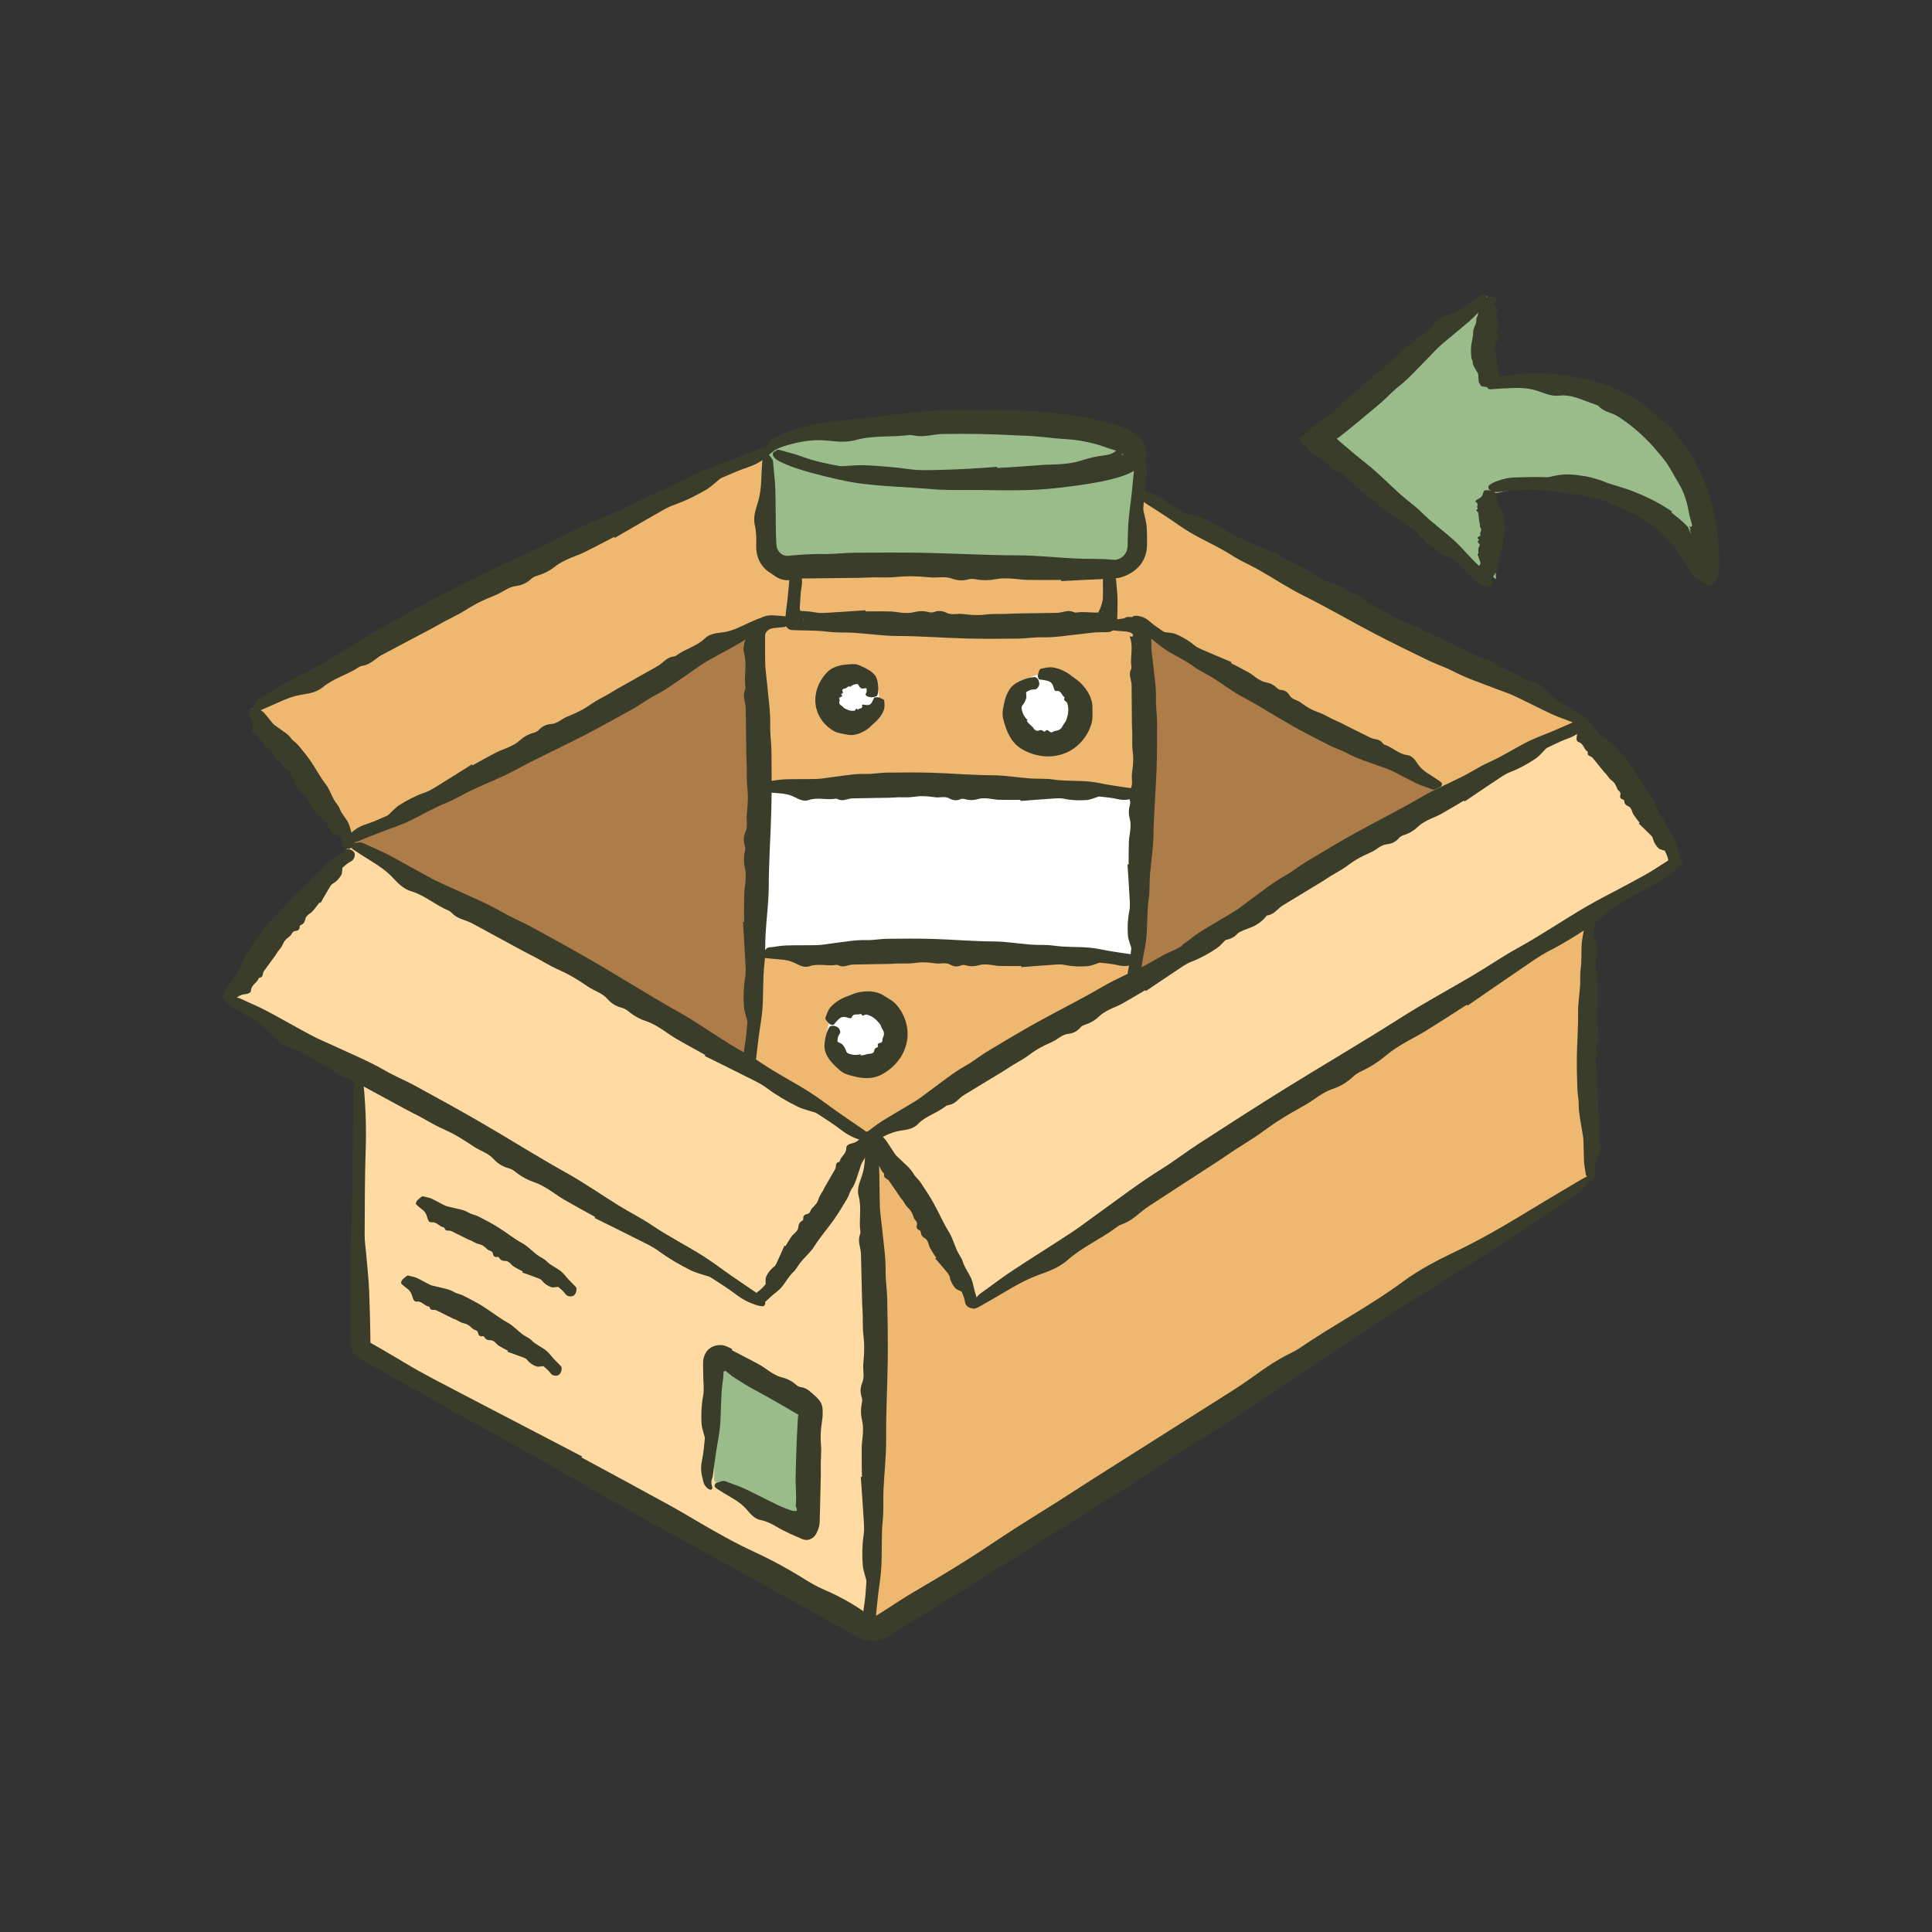 <svg xmlns="http://www.w3.org/2000/svg" xmlns:xlink="http://www.w3.org/1999/xlink" id="&#x421;&#x43B;&#x43E;&#x439;_1" x="0px" y="0px" viewBox="0 0 512 512" style="enable-background:new 0 0 512 512;" xml:space="preserve"><rect x="0" y="0" width="512" height="512" fill="#333333" stroke="none"/><style type="text/css">	.st0{fill:#EFB871;}	.st1{fill:#FFDAA2;}	.st2{fill:#AE7C49;}	.st3{fill:#FFFFFF;}	.st4{fill:#9ABC8A;}	.st5{fill:#3A3D2A;}</style><g>	<polygon class="st0" points="203.767,118.897 66.65,187.873 93.181,223.358 202.293,164.752 209.931,164.752 209.931,150.214   203.427,146.857  "></polygon>	<polygon class="st0" points="301.309,130.724 419.711,192.106 383.61,211.531 301.309,165.6 293.494,166.483 293.494,154.538   301.309,148.977  "></polygon>	<polygon class="st1" points="93.181,223.358 60.444,264.467 200.655,345.4 230.16,301.504  "></polygon>	<polygon class="st1" points="419.711,191.258 444.765,226.329 257.308,346.097 230.16,301.504  "></polygon>	<polygon class="st2" points="93.181,223.358 202.293,164.752 199.813,282.793  "></polygon>	<polygon class="st2" points="302.859,167.455 300.384,260.192 383.61,210.683  "></polygon>	<polygon class="st0" points="230.16,301.504 230.16,433.552 422.469,312.014 421.455,241.222 257.308,346.097  "></polygon>	<polygon class="st1" points="94.94,284.379 95.791,358.58 230.16,433.552 230.16,301.504 200.655,345.4  "></polygon>	<polygon class="st0" points="300.384,260.192 301.309,165.6 202.293,164.752 199.813,282.793 230.16,301.504  "></polygon>	<polygon class="st3" points="200.71,210.112 199.813,252.963 300.549,254.483 303.082,210.112  "></polygon>	<path class="st4" d="M203.767,118.897v31.317l97.542-1.237v-27.706l0,0c-35.731,10.589-65.361,8.925-96.595-1.871L203.767,118.897z  "></path>	<ellipse class="st4" cx="252.242" cy="119.118" rx="48.476" ry="7.202"></ellipse>	<rect x="210.587" y="150.918" class="st0" width="81.717" height="13.834"></rect>	<g>		<path class="st4" d="M189.718,392.88l23.008,11.605c0.63,0.375,1.427-0.089,1.413-0.822l1.088-30.195   c-0.007-0.353-0.212-0.672-0.53-0.825l-23.721-12.465c-0.609-0.293-1.318,0.137-1.34,0.813l-0.375,31.056   C189.25,392.386,189.425,392.706,189.718,392.88z"></path>		<g>			<path class="st5" d="M193.97,357.82l4.429,2.311c1.033,0.539,2.063,1.085,3.08,1.654c1.065,0.598,2.015,1.41,3.068,2.033    c0.802,0.473,1.626,0.937,2.543,1.161c1.402,0.342,2.647,0.939,3.733,1.88c0.399,0.346,0.851,0.667,1.377,0.74    c0.619,0.085,1.178,0.276,1.676,0.571c0.249,0.148,0.483,0.321,0.702,0.521c0.066,0.056,0.083,0.088,0.186,0.168l0.319,0.251    c0.208,0.169,0.406,0.341,0.592,0.515c0.514,0.441,0.973,0.882,1.337,1.325c0.376,0.436,0.7,1.037,0.829,1.586    c0.162,0.561,0.198,1.216,0.175,1.872l-0.026,0.986c-0.01,0.202-0.028,0.379-0.057,0.57c-0.224,1.441-0.4,2.89-0.452,4.341    c-0.048,1.335,0.133,2.68,0.145,4.019c0.009,1.164-0.095,2.327-0.117,3.492c-0.018,0.989,0.036,1.979,0.016,2.968l-0.131,5.766    l-0.066,2.929l-0.074,2.606c-0.031,0.861,0.006,1.8-0.211,2.504c-0.136,0.532-0.321,0.961-0.496,1.369    c-0.184,0.401-0.321,0.725-0.694,1.139c-0.441,0.501-1.14,0.863-1.594,0.954c-0.466,0.103-1.071,0.072-1.753-0.207    c-0.458-0.205-0.937-0.45-1.398-0.622l-0.127-0.048c-1.153-0.484-2.353-1.05-3.523-1.655l-0.527-0.282l-0.462-0.259l-0.921-0.524    c-1.23-0.695-2.484-1.342-3.928-1.608c-1.486-0.273-2.559-1.403-3.547-2.584c-1.196-1.428-2.615-2.455-4.142-3.32    c-1.369-0.775-2.695-1.629-4.031-2.464c-0.195-0.123-0.36-0.309-0.497-0.521c-0.056-0.088-0.044-0.326,0.015-0.481    c0.061-0.156,0.238-0.396,0.333-0.423c0.855-0.236,1.769-0.821,2.528-0.502c1.666,0.699,3.423,1.208,5.055,1.972    c3.063,1.434,6.044,3.032,9.099,4.482c0.683,0.324,1.391,0.596,2.105,0.857l1.073,0.387l0.268,0.097    c0.058,0.017,0.076,0.014,0.115,0.022l0.194,0.032c0.148,0.026,0.283,0.042,0.402,0.046c0.215,0.007,0.372-0.015,0.481-0.073    c0.061-0.042,0.116-0.154,0.114-0.28c-0.003-0.129-0.062-0.253-0.09-0.355l-0.162-0.454c-0.017-0.055-0.029-0.093-0.034-0.143    c0.009-0.41,0.025-0.819,0.049-1.229c0.13-2.149-0.163-4.315-0.108-6.469c0.124-4.837,0.258-9.674,0.549-14.506l0.077-1.21    l0.039-0.552l0.022-0.023c0.027-0.031,0.082-0.105,0.053-0.149c-0.009-0.024-0.022-0.051-0.04-0.081l-0.015-0.023l-0.234-0.139    l-0.524-0.307l-2.094-1.227c-2.794-1.633-5.596-3.251-8.456-4.763c-1.776-0.938-3.485-2.003-5.18-3.094l-0.635-0.41l-0.317-0.206    l-0.159-0.103l-0.05-0.046c-0.123-0.117-0.262-0.243-0.418-0.375c-0.31-0.264-0.688-0.558-1.102-0.845    c-0.262-0.182-0.613-0.012-0.622,0.256l-0.03,0.787c-0.011,0.266-0.026,0.529-0.057,0.799c-0.016,0.135-0.036,0.273-0.062,0.415    l-0.102,0.869c-0.514,3.838-0.333,7.693-0.677,11.531c-0.197,2.207-0.681,4.4-1.007,6.6c-0.309,2.086-0.589,4.172-0.862,6.259    c-0.046,0.352-0.1,0.699-0.247,1.028c-0.081,0.129-0.168,0.504-0.172,0.807c-0.01,0.327,0.039,0.69,0.17,1.079    c0.112,0.329,0.14,0.627-0.02,0.813c-0.15,0.179-0.53,0.241-1.006-0.092c-0.418-0.301-0.789-0.718-1.042-1.224    c-0.127-0.252-0.226-0.526-0.288-0.812c-0.065-0.296-0.077-0.608-0.101-0.602c-0.469-1.566-0.557-3.118-0.223-4.696    c0.414-1.956,0.577-3.934,0.779-5.907c0.046-0.452-0.197-0.917-0.303-1.378c-0.198-0.863-0.518-1.727-0.565-2.591    c-0.134-2.445-0.056-4.881,0.405-7.319c0.147-0.775,0.176-1.561,0.16-2.348l-0.048-1.183l-0.032-0.591l-0.014-0.319l-0.01-0.545    c-0.006-1.416-0.086-2.909-0.039-4.338c0.071-0.675,0.248-1.249,0.463-1.713c0.107-0.227,0.225-0.43,0.341-0.626    c0.123-0.179,0.222-0.346,0.403-0.534c0.34-0.382,0.899-0.77,1.404-0.978c0.512-0.219,0.83-0.271,1.325-0.352    c0.495-0.035,1.04-0.063,1.692,0.12c0.644,0.171,1.335,0.563,2.017,0.881L193.97,357.82z"></path>		</g>	</g>	<g>		<g>			<path class="st5" d="M387.989,212.144c-2.078,1.222-4.134,2.484-6.243,3.653c-1.106,0.611-2.333,1.011-3.454,1.6    c-0.853,0.449-1.709,0.92-2.411,1.598c-1.071,1.036-2.276,1.803-3.69,2.255c-0.52,0.166-1.048,0.39-1.402,0.808    c-0.831,0.983-1.9,1.54-3.179,1.667c-1.704,0.171-2.767,1.451-4.199,2.085c-1.379,0.611-2.738,1.268-4.033,2.03    c-1.192,0.701-2.267,1.601-3.43,2.354c-1.011,0.654-2.082,1.212-3.111,1.841c-0.873,0.534-1.708,1.129-2.582,1.661    c-3.398,2.069-6.812,4.111-10.202,6.193c-0.614,0.377-1.178,0.85-1.706,1.359c-0.67,0.645-1.403,1.161-2.351,1.322    c-0.307,0.052-0.624,0.125-0.855,0.311c-2.314,1.863-5.317,2.58-7.43,4.791c-1.078,1.127-2.651,1.443-4.222,1.66    c-1.9,0.263-3.582,0.93-5.188,1.777c-1.439,0.759-2.922,1.44-4.394,2.138c-0.216,0.102-0.468,0.143-0.727,0.148    c-0.107,0.001-0.304-0.136-0.403-0.269c-0.098-0.135-0.203-0.415-0.173-0.511c0.284-0.859,0.303-1.953,1.006-2.433    c1.543-1.054,2.975-2.288,4.555-3.278c2.964-1.859,6.022-3.559,8.996-5.403c1.328-0.824,2.54-1.845,3.814-2.76    c3.14-2.258,6.134-4.744,9.513-6.628c1.946-1.084,3.679-2.533,5.588-3.683c4.289-2.582,8.583-5.155,12.957-7.592    c5.846-3.257,11.861-6.217,17.639-9.598c3.587-2.099,7.461-3.706,11.171-5.597c2.258-1.152,4.366-2.584,6.691-3.608    c3.663-1.613,6.981-3.828,10.556-5.586c2.056-1.011,4.251-1.772,6.369-2.671c2.009-0.853,4.003-1.73,5.995-2.615    c0.671-0.298,1.344-0.56,2.277-0.145c0.399,0.178,0.715,0.773,0.552,1.102c-0.148,0.296-0.313,0.584-0.52,0.808    c-1.141,1.238-2.471,2.143-4.046,2.704c-1.951,0.695-3.79,1.615-5.645,2.5c-0.425,0.203-0.71,0.659-1.063,0.996    c-0.662,0.631-1.26,1.366-2.002,1.87c-2.098,1.424-4.299,2.663-6.7,3.574c-1.528,0.578-2.844,1.584-4.205,2.479    c-2.671,1.755-5.308,3.566-7.959,5.354C388.094,212.317,388.042,212.231,387.989,212.144z"></path>		</g>	</g>	<g>		<g>			<path class="st5" d="M303.504,262.394c-2.078,1.222-4.134,2.484-6.243,3.653c-1.106,0.611-2.333,1.011-3.454,1.6    c-0.853,0.449-1.709,0.92-2.411,1.598c-1.071,1.036-2.276,1.803-3.69,2.255c-0.52,0.166-1.048,0.39-1.402,0.808    c-0.831,0.983-1.9,1.539-3.179,1.667c-1.704,0.171-2.767,1.451-4.199,2.085c-1.379,0.611-2.738,1.268-4.033,2.03    c-1.192,0.701-2.267,1.601-3.43,2.354c-1.011,0.654-2.082,1.212-3.111,1.841c-0.873,0.534-1.708,1.129-2.582,1.661    c-3.398,2.069-6.812,4.111-10.202,6.193c-0.614,0.377-1.178,0.85-1.706,1.359c-0.67,0.645-1.403,1.161-2.351,1.322    c-0.307,0.052-0.624,0.125-0.855,0.311c-2.314,1.863-5.317,2.58-7.43,4.791c-1.078,1.127-2.651,1.443-4.222,1.66    c-1.9,0.263-3.582,0.93-5.188,1.777c-1.439,0.759-2.922,1.44-4.394,2.138c-0.216,0.102-0.468,0.143-0.727,0.148    c-0.107,0.001-0.304-0.136-0.403-0.269c-0.098-0.135-0.203-0.415-0.173-0.511c0.284-0.859,0.303-1.953,1.006-2.433    c1.543-1.054,2.975-2.288,4.555-3.278c2.964-1.859,6.022-3.559,8.996-5.403c1.328-0.824,2.54-1.845,3.814-2.76    c3.14-2.258,6.134-4.744,9.513-6.628c1.946-1.084,3.679-2.533,5.588-3.683c4.289-2.582,8.583-5.155,12.957-7.592    c5.846-3.257,11.861-6.217,17.639-9.598c3.587-2.099,7.461-3.706,11.171-5.597c2.258-1.152,4.366-2.584,6.691-3.608    c3.663-1.613,6.981-3.828,10.556-5.586c2.056-1.011,4.251-1.772,6.369-2.671c2.009-0.853,4.003-1.73,5.995-2.615    c0.671-0.298,1.344-0.56,2.277-0.145c0.399,0.178,0.715,0.773,0.552,1.102c-0.148,0.296-0.313,0.584-0.52,0.808    c-1.141,1.238-2.471,2.143-4.046,2.704c-1.951,0.695-3.79,1.615-5.645,2.5c-0.425,0.203-0.71,0.659-1.063,0.996    c-0.662,0.631-1.26,1.366-2.002,1.87c-2.098,1.424-4.299,2.663-6.7,3.574c-1.528,0.578-2.844,1.584-4.205,2.479    c-2.671,1.755-5.308,3.566-7.959,5.354C303.609,262.567,303.557,262.481,303.504,262.394z"></path>		</g>	</g>	<g>		<g>			<path class="st5" d="M339.284,147.521c2.309,1.144,4.637,2.248,6.918,3.448c1.195,0.63,2.278,1.476,3.462,2.131    c0.901,0.498,1.825,0.986,2.834,1.231c1.542,0.374,2.932,1.006,4.172,1.987c0.456,0.36,0.968,0.697,1.543,0.78    c1.352,0.195,2.477,0.821,3.355,1.858c1.172,1.38,2.92,1.617,4.33,2.516c1.358,0.865,2.744,1.69,4.183,2.402    c1.324,0.656,2.75,1.106,4.102,1.709c1.175,0.525,2.302,1.153,3.465,1.707c0.987,0.469,2.006,0.874,2.992,1.346    c3.836,1.834,7.657,3.695,11.5,5.514c0.696,0.33,1.445,0.565,2.204,0.751c0.962,0.235,1.85,0.594,2.559,1.327    c0.23,0.237,0.483,0.473,0.783,0.572c3.006,1.007,5.431,3.218,8.619,3.867c1.626,0.331,2.844,1.522,3.975,2.762    c1.368,1.5,2.958,2.598,4.656,3.534c1.523,0.839,3.004,1.757,4.494,2.656c0.218,0.132,0.405,0.328,0.565,0.549    c0.065,0.092,0.064,0.335,0.008,0.491c-0.058,0.157-0.239,0.396-0.34,0.421c-0.916,0.212-1.878,0.776-2.716,0.425    c-1.841-0.772-3.772-1.352-5.58-2.19c-3.392-1.57-6.705-3.306-10.09-4.893c-1.513-0.709-3.126-1.212-4.686-1.825    c-3.845-1.51-7.801-2.773-11.464-4.689c-2.109-1.103-4.407-1.829-6.551-2.866c-4.815-2.33-9.627-4.669-14.369-7.149    c-6.337-3.315-12.517-6.934-18.92-10.124c-3.975-1.98-7.696-4.47-11.564-6.667c-2.356-1.337-4.864-2.395-7.148-3.858    c-3.599-2.305-7.513-3.991-11.186-6.143c-2.112-1.237-4.089-2.728-6.142-4.078c-1.946-1.281-3.905-2.535-5.868-3.785    c-0.662-0.421-1.293-0.863-1.492-1.889c-0.085-0.439,0.242-1.028,0.626-1.062c0.346-0.029,0.695-0.04,1.014,0.019    c1.759,0.327,3.344,0.994,4.776,2.055c1.775,1.315,3.677,2.413,5.558,3.544c0.431,0.259,0.999,0.262,1.502,0.388    c0.945,0.236,1.943,0.361,2.825,0.734c2.496,1.054,4.892,2.295,7.124,3.884c1.419,1.011,3.082,1.613,4.676,2.312    c3.127,1.373,6.282,2.686,9.425,4.024C339.37,147.338,339.327,147.429,339.284,147.521z"></path>		</g>	</g>	<g>		<g>			<path class="st5" d="M125.208,202.831c2.124-1.158,4.227-2.357,6.381-3.46c1.129-0.577,2.372-0.939,3.516-1.493    c0.87-0.422,1.744-0.868,2.47-1.524c1.108-1.003,2.342-1.733,3.775-2.141c0.526-0.15,1.063-0.358,1.432-0.765    c0.866-0.957,1.956-1.481,3.242-1.569c1.714-0.119,2.822-1.366,4.279-1.955c1.402-0.569,2.787-1.183,4.11-1.905    c1.218-0.664,2.327-1.531,3.517-2.248c1.036-0.623,2.128-1.148,3.18-1.745c0.893-0.507,1.75-1.077,2.644-1.582    c3.476-1.964,6.966-3.901,10.434-5.879c0.628-0.358,1.209-0.813,1.756-1.306c0.693-0.625,1.445-1.118,2.401-1.25    c0.309-0.043,0.63-0.106,0.867-0.285c2.382-1.792,5.416-2.416,7.609-4.562c1.118-1.094,2.706-1.362,4.287-1.53    c1.913-0.204,3.622-0.82,5.259-1.617c1.468-0.715,2.977-1.35,4.476-2.003c0.22-0.095,0.474-0.129,0.734-0.126    c0.107,0.002,0.3,0.145,0.395,0.282c0.094,0.138,0.19,0.422,0.156,0.516c-0.313,0.85-0.37,1.944-1.091,2.402    c-1.582,1.006-3.06,2.196-4.676,3.138c-3.033,1.767-6.156,3.374-9.199,5.126c-1.359,0.783-2.608,1.767-3.916,2.643    c-3.224,2.161-6.308,4.556-9.759,6.335c-1.987,1.024-3.773,2.42-5.725,3.511c-4.386,2.449-8.777,4.89-13.243,7.193    c-5.969,3.077-12.098,5.851-18.003,9.054c-3.666,1.989-7.603,3.476-11.385,5.253c-2.302,1.082-4.463,2.45-6.828,3.402    c-3.725,1.5-7.126,3.612-10.768,5.261c-2.095,0.948-4.32,1.641-6.473,2.474c-2.042,0.791-4.07,1.607-6.096,2.43    c-0.683,0.277-1.366,0.518-2.287,0.074c-0.394-0.19-0.69-0.795-0.516-1.12c0.159-0.292,0.334-0.574,0.548-0.793    c1.185-1.203,2.549-2.067,4.146-2.579c1.979-0.635,3.853-1.498,5.742-2.326c0.432-0.19,0.734-0.638,1.099-0.963    c0.684-0.611,1.309-1.328,2.07-1.808c2.151-1.359,4.399-2.53,6.836-3.367c1.551-0.531,2.904-1.497,4.298-2.349    c2.737-1.673,5.441-3.403,8.158-5.109C125.108,202.655,125.158,202.743,125.208,202.831z"></path>		</g>	</g>	<g>		<g>			<path class="st5" d="M208.139,330.266c0.558-0.895,1.078-1.815,1.688-2.677c0.321-0.451,0.848-0.773,1.193-1.21    c0.261-0.333,0.511-0.682,0.536-1.155c0.038-0.723,0.326-1.28,0.939-1.644c0.225-0.134,0.42-0.306,0.386-0.593    c-0.08-0.676,0.251-1.09,0.978-1.239c0.968-0.199,0.851-1.078,1.364-1.561c0.493-0.466,0.946-0.959,1.293-1.517    c0.32-0.513,0.445-1.149,0.714-1.694c0.235-0.474,0.567-0.889,0.829-1.347c0.221-0.389,0.382-0.816,0.606-1.204    c0.87-1.509,1.765-3.002,2.621-4.519c0.155-0.275,0.22-0.608,0.24-0.964c0.026-0.45,0.171-0.82,0.668-0.974    c0.161-0.05,0.316-0.113,0.347-0.245c0.313-1.32,1.764-1.938,1.737-3.472c-0.014-0.782,0.783-1.067,1.639-1.288    c1.035-0.268,1.685-0.785,2.176-1.414c0.44-0.564,0.956-1.079,1.454-1.606c0.073-0.077,0.207-0.117,0.367-0.133    c0.066-0.006,0.275,0.072,0.419,0.153c0.145,0.082,0.383,0.257,0.422,0.32c0.349,0.568,1.008,1.274,0.861,1.619    c-0.325,0.759-0.469,1.628-0.856,2.348c-0.725,1.351-1.607,2.606-2.347,3.948c-0.331,0.6-0.467,1.32-0.707,1.976    c-0.591,1.617-0.949,3.374-1.92,4.763c-0.56,0.799-0.761,1.823-1.257,2.662c-1.115,1.886-2.24,3.766-3.497,5.563    c-1.681,2.402-3.652,4.62-5.214,7.098c-0.969,1.538-2.422,2.775-3.597,4.186c-0.715,0.859-1.162,1.891-1.998,2.672    c-1.316,1.229-2.045,2.828-3.217,4.146c-0.674,0.758-1.589,1.362-2.37,2.051c-0.741,0.654-1.458,1.322-2.169,1.996    c-0.24,0.227-0.503,0.43-1.346,0.211c-0.361-0.094-0.925-0.461-1.025-0.681c-0.089-0.198-0.161-0.392-0.169-0.548    c-0.042-0.857,0.24-1.509,0.887-1.952c0.802-0.549,1.395-1.237,2.02-1.903c0.143-0.153,0.042-0.462,0.058-0.697    c0.029-0.441-0.046-0.946,0.113-1.308c0.447-1.026,1.072-1.938,2.024-2.65c0.607-0.452,0.818-1.168,1.126-1.815    c0.604-1.269,1.153-2.573,1.723-3.862C207.966,330.16,208.053,330.213,208.139,330.266z"></path>		</g>	</g>	<g>		<g>			<path class="st5" d="M248.113,333.344c-0.558-0.878-1.153-1.731-1.659-2.642c-0.264-0.478-0.321-1.086-0.562-1.579    c-0.184-0.375-0.387-0.745-0.799-0.968c-0.63-0.34-1.003-0.832-1.061-1.535c-0.022-0.258-0.09-0.505-0.362-0.596    c-0.64-0.214-0.866-0.685-0.682-1.399c0.245-0.951-0.593-1.217-0.801-1.88c-0.201-0.638-0.445-1.252-0.793-1.798    c-0.32-0.503-0.834-0.883-1.204-1.355c-0.322-0.411-0.548-0.883-0.844-1.311c-0.252-0.363-0.564-0.687-0.813-1.051    c-0.971-1.416-1.916-2.848-2.9-4.256c-0.178-0.255-0.449-0.454-0.758-0.622c-0.392-0.213-0.66-0.499-0.58-1.01    c0.026-0.165,0.037-0.331-0.068-0.414c-1.045-0.838-0.964-2.398-2.349-3.021c-0.706-0.318-0.613-1.152-0.437-2.012    c0.212-1.04,0.033-1.84-0.315-2.545c-0.313-0.632-0.549-1.311-0.802-1.98c-0.037-0.098-0.014-0.234,0.041-0.385    c0.023-0.062,0.184-0.216,0.32-0.311c0.137-0.095,0.397-0.234,0.471-0.243c0.66-0.072,1.58-0.365,1.825-0.086    c0.537,0.611,1.252,1.108,1.728,1.758c0.893,1.22,1.63,2.539,2.508,3.769c0.392,0.549,0.978,0.975,1.46,1.467    c1.189,1.212,2.606,2.275,3.424,3.732c0.471,0.839,1.299,1.451,1.834,2.25c1.2,1.795,2.392,3.596,3.452,5.481    c1.415,2.519,2.54,5.221,4.076,7.666c0.954,1.518,1.425,3.341,2.175,4.988c0.457,1.003,1.185,1.84,1.518,2.917    c0.525,1.698,1.638,3.026,2.306,4.631c0.384,0.923,0.525,1.998,0.801,2.989c0.261,0.94,0.547,1.864,0.839,2.785    c0.098,0.31,0.166,0.632-0.398,1.294c-0.241,0.283-0.816,0.633-1.057,0.629c-0.216-0.005-0.422-0.021-0.564-0.08    c-0.785-0.325-1.246-0.852-1.359-1.619c-0.141-0.95-0.498-1.771-0.821-2.612c-0.074-0.192-0.395-0.233-0.598-0.346    c-0.382-0.212-0.866-0.359-1.122-0.654c-0.723-0.834-1.267-1.779-1.488-2.932c-0.139-0.734-0.688-1.226-1.133-1.774    c-0.872-1.077-1.799-2.119-2.704-3.175C247.943,333.454,248.028,333.4,248.113,333.344z"></path>		</g>	</g>	<g>		<g>			<path class="st5" d="M83.338,214.56c-0.547-0.691-1.129-1.354-1.627-2.083c-0.26-0.383-0.328-0.916-0.567-1.316    c-0.183-0.304-0.382-0.601-0.777-0.731c-0.603-0.198-0.966-0.576-1.037-1.194c-0.026-0.227-0.097-0.436-0.356-0.472    c-0.609-0.084-0.834-0.467-0.676-1.136c0.209-0.89-0.588-0.988-0.8-1.546c-0.205-0.536-0.449-1.044-0.79-1.474    c-0.314-0.396-0.808-0.65-1.168-1.009c-0.313-0.313-0.538-0.697-0.827-1.03c-0.246-0.282-0.548-0.519-0.792-0.803    c-0.949-1.103-1.874-2.224-2.836-3.316c-0.174-0.198-0.434-0.33-0.73-0.429c-0.375-0.125-0.634-0.336-0.571-0.805    c0.021-0.152,0.027-0.302-0.073-0.359c-1.005-0.574-0.966-1.981-2.287-2.306c-0.674-0.166-0.606-0.927-0.459-1.725    c0.176-0.965-0.012-1.65-0.357-2.221c-0.31-0.512-0.548-1.08-0.803-1.634c-0.037-0.082-0.019-0.207,0.03-0.351    c0.021-0.06,0.169-0.224,0.294-0.331c0.127-0.108,0.37-0.276,0.439-0.296c0.622-0.175,1.483-0.591,1.721-0.383    c0.521,0.456,1.208,0.78,1.672,1.281c0.871,0.94,1.598,1.995,2.455,2.947c0.383,0.425,0.946,0.708,1.412,1.067    c1.151,0.884,2.512,1.596,3.319,2.76c0.464,0.671,1.26,1.079,1.783,1.703c1.175,1.403,2.342,2.812,3.386,4.319    c1.395,2.014,2.519,4.239,4.026,6.167c0.935,1.196,1.423,2.746,2.169,4.093c0.455,0.82,1.161,1.445,1.501,2.352    c0.535,1.429,1.616,2.429,2.285,3.752c0.384,0.761,0.542,1.697,0.825,2.536c0.268,0.796,0.56,1.574,0.856,2.348    c0.1,0.261,0.171,0.537-0.346,1.223c-0.221,0.294-0.756,0.703-0.983,0.74c-0.204,0.032-0.399,0.052-0.534,0.023    c-0.748-0.158-1.196-0.553-1.321-1.219c-0.155-0.825-0.512-1.499-0.836-2.196c-0.074-0.16-0.378-0.142-0.573-0.209    c-0.365-0.126-0.826-0.175-1.074-0.396c-0.702-0.624-1.237-1.377-1.472-2.37c-0.149-0.633-0.678-0.98-1.11-1.396    c-0.848-0.816-1.748-1.592-2.626-2.383C83.18,214.687,83.259,214.624,83.338,214.56z"></path>		</g>	</g>	<g>		<g>			<path class="st5" d="M84.706,239.13c-0.628,0.802-1.221,1.632-1.898,2.395c-0.356,0.399-0.903,0.648-1.28,1.031    c-0.287,0.292-0.563,0.6-0.63,1.056c-0.102,0.697-0.434,1.203-1.069,1.483c-0.233,0.103-0.44,0.246-0.433,0.529    c0.019,0.666-0.344,1.029-1.072,1.085c-0.969,0.076-0.933,0.944-1.48,1.35c-0.526,0.392-1.015,0.816-1.406,1.316    c-0.36,0.46-0.539,1.062-0.853,1.559c-0.273,0.432-0.636,0.794-0.934,1.208c-0.252,0.351-0.448,0.746-0.703,1.096    c-0.989,1.36-2.002,2.701-2.979,4.071c-0.177,0.248-0.27,0.564-0.322,0.907c-0.065,0.434-0.241,0.776-0.744,0.865    c-0.163,0.029-0.321,0.071-0.363,0.196c-0.425,1.244-1.907,1.668-2.016,3.161c-0.056,0.761-0.865,0.942-1.726,1.053    c-1.041,0.135-1.726,0.558-2.265,1.109c-0.483,0.494-1.035,0.932-1.572,1.383c-0.079,0.066-0.214,0.088-0.373,0.085    c-0.066-0.002-0.264-0.103-0.399-0.199c-0.135-0.097-0.354-0.296-0.387-0.362c-0.292-0.594-0.878-1.359-0.702-1.677    c0.387-0.698,0.606-1.524,1.05-2.177c0.833-1.224,1.811-2.336,2.658-3.549c0.378-0.542,0.576-1.226,0.871-1.834    c0.725-1.499,1.233-3.162,2.312-4.393c0.621-0.708,0.91-1.678,1.473-2.433c1.264-1.696,2.537-3.386,3.932-4.979    c1.866-2.129,4.001-4.045,5.757-6.262c1.09-1.377,2.628-2.401,3.908-3.629c0.779-0.748,1.311-1.696,2.202-2.352    c1.403-1.034,2.262-2.499,3.531-3.637c0.73-0.655,1.683-1.13,2.513-1.705c0.787-0.545,1.551-1.108,2.31-1.675    c0.256-0.191,0.533-0.357,1.342-0.042c0.346,0.135,0.868,0.56,0.947,0.786c0.069,0.203,0.124,0.401,0.118,0.552    c-0.035,0.837-0.37,1.436-1.046,1.788c-0.837,0.436-1.481,1.033-2.155,1.604c-0.154,0.131-0.082,0.443-0.119,0.669    c-0.068,0.425-0.039,0.924-0.227,1.257c-0.531,0.943-1.226,1.753-2.226,2.328c-0.637,0.365-0.908,1.035-1.268,1.626    c-0.707,1.16-1.362,2.359-2.038,3.542C84.866,239.254,84.786,239.193,84.706,239.13z"></path>		</g>	</g>	<g>		<g>			<path class="st5" d="M434.521,218.054c-0.555-0.738-1.146-1.449-1.652-2.225c-0.264-0.407-0.332-0.96-0.575-1.384    c-0.185-0.322-0.388-0.638-0.789-0.791c-0.613-0.233-0.982-0.64-1.053-1.28c-0.026-0.235-0.098-0.454-0.361-0.504    c-0.62-0.116-0.847-0.522-0.686-1.203c0.214-0.907-0.597-1.047-0.811-1.631c-0.208-0.562-0.455-1.097-0.801-1.557    c-0.318-0.423-0.821-0.709-1.187-1.096c-0.318-0.338-0.546-0.744-0.84-1.101c-0.25-0.302-0.557-0.562-0.804-0.866    c-0.964-1.182-1.903-2.382-2.879-3.554c-0.177-0.212-0.441-0.362-0.742-0.477c-0.381-0.147-0.645-0.377-0.579-0.857    c0.021-0.155,0.029-0.31-0.074-0.373c-1.022-0.64-0.979-2.088-2.323-2.487c-0.685-0.204-0.614-0.984-0.464-1.799    c0.181-0.985-0.009-1.7-0.358-2.305c-0.314-0.543-0.556-1.139-0.814-1.723c-0.037-0.086-0.019-0.214,0.031-0.36    c0.021-0.06,0.172-0.222,0.3-0.327c0.129-0.105,0.377-0.266,0.447-0.283c0.633-0.15,1.511-0.536,1.752-0.311    c0.53,0.495,1.228,0.862,1.699,1.401c0.884,1.011,1.622,2.133,2.492,3.155c0.389,0.457,0.961,0.775,1.435,1.167    c1.169,0.967,2.553,1.767,3.372,3.005c0.471,0.713,1.28,1.173,1.811,1.841c1.193,1.502,2.378,3.011,3.437,4.613    c1.415,2.142,2.555,4.489,4.084,6.548c0.949,1.278,1.443,2.898,2.199,4.321c0.461,0.866,1.179,1.545,1.523,2.496    c0.542,1.498,1.64,2.581,2.317,3.976c0.39,0.802,0.548,1.774,0.835,2.653c0.272,0.833,0.566,1.648,0.867,2.46    c0.101,0.273,0.173,0.561-0.355,1.243c-0.226,0.292-0.771,0.687-1.002,0.714c-0.208,0.023-0.406,0.034-0.544-0.002    c-0.761-0.2-1.216-0.628-1.342-1.319c-0.157-0.857-0.518-1.569-0.846-2.303c-0.075-0.168-0.384-0.164-0.582-0.243    c-0.372-0.147-0.84-0.221-1.092-0.46c-0.713-0.677-1.256-1.479-1.494-2.513c-0.15-0.659-0.688-1.042-1.127-1.492    c-0.862-0.882-1.775-1.725-2.668-2.583C434.36,218.177,434.44,218.115,434.521,218.054z"></path>		</g>	</g>	<g>		<g>			<path class="st5" d="M228.423,391.39c-0.028-2.564-0.101-5.128-0.067-7.692c0.019-1.344,0.282-2.687,0.328-4.033    c0.034-1.024,0.051-2.064-0.189-3.07c-0.367-1.536-0.434-3.054-0.123-4.597c0.114-0.567,0.182-1.173-0.005-1.72    c-0.44-1.287-0.392-2.567,0.133-3.815c0.698-1.662,0.116-3.32,0.278-4.976c0.154-1.595,0.261-3.197,0.243-4.794    c-0.016-1.47-0.262-2.939-0.338-4.41c-0.065-1.279-0.017-2.562-0.052-3.844c-0.03-1.088-0.131-2.174-0.159-3.261    c-0.106-4.23-0.183-8.459-0.305-12.689c-0.022-0.766-0.152-1.536-0.331-2.293c-0.227-0.96-0.31-1.909,0.021-2.868    c0.107-0.311,0.202-0.642,0.155-0.953c-0.467-3.121,0.403-6.27-0.465-9.389c-0.443-1.591,0.065-3.21,0.658-4.773    c0.716-1.891,0.973-3.796,1.036-5.725c0.056-1.73,0.202-3.457,0.328-5.184c0.019-0.253,0.108-0.508,0.233-0.749    c0.052-0.099,0.269-0.208,0.434-0.229c0.166-0.019,0.462,0.033,0.529,0.111c0.604,0.716,1.544,1.314,1.611,2.216    c0.148,1.981,0.507,3.956,0.581,5.937c0.14,3.718,0.096,7.439,0.218,11.158c0.055,1.661,0.339,3.32,0.5,4.979    c0.399,4.092,1.069,8.17,1.024,12.284c-0.026,2.369,0.37,4.734,0.419,7.104c0.109,5.322,0.208,10.646,0.15,15.971    c-0.078,7.116-0.499,14.231-0.436,21.351c0.039,4.419-0.491,8.843-0.694,13.266c-0.123,2.693,0.073,5.395-0.194,8.082    c-0.421,4.232-0.147,8.465-0.398,12.694c-0.144,2.432-0.575,4.858-0.847,7.288c-0.258,2.304-0.488,4.608-0.71,6.913    c-0.075,0.777-0.182,1.536-1.006,2.177c-0.353,0.274-1.026,0.25-1.231-0.075c-0.183-0.294-0.351-0.598-0.443-0.907    c-0.507-1.708-0.632-3.414-0.336-5.163c0.366-2.167,0.482-4.351,0.636-6.53c0.035-0.499-0.219-1.004-0.336-1.507    c-0.219-0.944-0.56-1.886-0.627-2.837c-0.193-2.689-0.174-5.375,0.228-8.072c0.257-1.715,0.038-3.462-0.061-5.19    c-0.196-3.393-0.457-6.784-0.692-10.175C228.22,391.396,228.321,391.393,228.423,391.39z"></path>		</g>	</g>	<g>		<g>			<path class="st5" d="M154.107,386.24c7.797,4.227,15.617,8.416,23.384,12.698c4.07,2.245,8.013,4.699,12.074,6.97    c3.091,1.728,6.238,3.466,9.414,4.928c4.85,2.232,9.493,4.692,14.017,7.518c1.664,1.039,3.468,2.102,5.225,2.849    c4.131,1.756,7.993,3.92,11.512,6.44l0.805,0.569c0.079,0.079,0.173,0.146,0.278,0.196c0.21,0.101,0.464,0.134,0.708,0.087    c0.12-0.022,0.245-0.068,0.348-0.123l0.886-0.537l1.82-1.148c2.415-1.55,4.795-3.157,7.266-4.602    c4.759-2.784,9.514-5.622,14.193-8.56c4.308-2.704,8.496-5.604,12.776-8.361c3.723-2.397,7.512-4.702,11.258-7.077l9.494-6.104    l37.094-23.478c2.238-1.421,4.434-2.942,6.567-4.483c2.704-1.952,5.448-3.761,8.431-5.23c0.965-0.476,1.985-0.999,2.875-1.61    c8.928-6.114,18.607-11.121,27.33-17.581c4.449-3.295,9.454-5.815,14.338-8.161c5.908-2.838,11.63-6.102,17.323-9.576    c5.105-3.116,10.249-6.149,15.382-9.201c0.752-0.447,1.544-0.835,2.314-1.168c0.318-0.137,0.746-0.148,0.889-0.043    c0.139,0.109,0.135,0.46-0.063,0.662c-1.801,1.835-3.087,3.743-5.702,5.452c-5.743,3.753-11.359,7.676-17.139,11.366    c-10.879,6.866-21.764,13.736-32.646,20.604c-4.85,3.087-9.576,6.367-14.368,9.544c-11.813,7.832-23.451,15.875-35.549,23.363    c-6.966,4.311-13.714,8.983-20.646,13.361c-15.57,9.832-31.149,19.658-46.809,29.349l-7.856,4.844l-3.932,2.414l-1.967,1.206    l-0.297,0.179c-0.155,0.088-0.311,0.182-0.469,0.257c-0.315,0.158-0.64,0.296-0.974,0.41c-0.667,0.229-1.363,0.367-2.065,0.409    c-1.402,0.087-2.828-0.216-4.069-0.864l-2.089-1.159l-4.03-2.248l-8.059-4.496c-10.746-5.993-21.503-11.971-32.324-17.847    c-13.435-7.295-26.594-15.088-39.916-22.597c-8.112-4.571-16.413-8.884-24.432-13.569c-6.316-3.69-12.721-7.231-19.136-10.753    l-2.665-1.475c-1.103-0.642-1.823-1.871-1.854-3.145l-0.085-5.763c-0.042-3.657-0.071-7.314-0.066-10.969    c0.01-8.408,0.307-16.792,0.445-25.19c0.11-7.964,0.219-15.927,0.329-23.895c0.032-2.685,0.098-5.31,0.887-7.509    c0.338-0.941,1.013-0.845,1.235,0.283c0.2,1.019,0.384,2.075,0.494,3.147c0.602,5.916,0.821,11.82,0.621,17.863    c-0.247,7.489-0.242,15.038-0.276,22.571c-0.008,1.725,0.275,3.476,0.419,5.22c0.271,3.27,0.664,6.533,0.784,9.823l0.214,6.976    l0.072,3.487l0.026,1.744c0.007,0.52,0.019,1.407,0.009,1.194c-0.019,0.067,0.016,0.137,0.077,0.183l2.958,1.693    c2.015,1.164,4.02,2.347,6.015,3.551c5.076,3.066,10.488,5.773,15.787,8.555c10.416,5.428,20.828,10.853,31.24,16.279    L154.107,386.24z"></path>		</g>	</g>	<g>		<g>			<path class="st5" d="M423.317,262.954c0.026,1.396,0.088,2.791,0.064,4.187c-0.013,0.732-0.222,1.466-0.257,2.199    c-0.026,0.558-0.038,1.124,0.155,1.67c0.295,0.833,0.351,1.659,0.104,2.502c-0.09,0.31-0.144,0.64,0.006,0.937    c0.353,0.697,0.317,1.394-0.101,2.078c-0.556,0.911-0.088,1.809-0.215,2.712c-0.121,0.87-0.204,1.743-0.188,2.612    c0.015,0.8,0.214,1.598,0.276,2.398c0.054,0.696,0.017,1.395,0.046,2.092c0.025,0.592,0.108,1.182,0.131,1.774    c0.091,2.302,0.157,4.604,0.26,6.906c0.019,0.417,0.124,0.835,0.268,1.246c0.183,0.52,0.251,1.036-0.013,1.562    c-0.085,0.17-0.161,0.351-0.122,0.52c0.377,1.695-0.314,3.417,0.384,5.108c0.356,0.862-0.048,1.748-0.52,2.604    c-0.57,1.036-0.773,2.076-0.821,3.126c-0.043,0.942-0.157,1.884-0.255,2.826c-0.015,0.138-0.086,0.277-0.185,0.41    c-0.041,0.055-0.215,0.116-0.347,0.129c-0.133,0.012-0.369-0.014-0.423-0.056c-0.484-0.385-1.237-0.702-1.292-1.193    c-0.121-1.077-0.41-2.149-0.472-3.227c-0.117-2.023-0.087-4.049-0.189-6.073c-0.046-0.904-0.275-1.804-0.406-2.707    c-0.324-2.224-0.866-4.439-0.835-6.679c0.018-1.29-0.302-2.574-0.345-3.864c-0.094-2.897-0.18-5.794-0.141-8.694    c0.053-3.875,0.381-7.753,0.321-11.628c-0.037-2.406,0.382-4.819,0.537-7.229c0.095-1.467-0.065-2.937,0.145-4.402    c0.331-2.308,0.107-4.61,0.302-6.915c0.112-1.325,0.453-2.65,0.668-3.976c0.204-1.257,0.384-2.513,0.559-3.77    c0.059-0.424,0.144-0.838,0.802-1.194c0.282-0.152,0.82-0.145,0.985,0.03c0.147,0.158,0.282,0.323,0.356,0.49    c0.408,0.925,0.51,1.853,0.276,2.808c-0.29,1.183-0.38,2.373-0.5,3.561c-0.027,0.272,0.177,0.545,0.271,0.818    c0.176,0.512,0.45,1.022,0.506,1.539c0.158,1.463,0.147,2.925-0.172,4.397c-0.204,0.936-0.026,1.885,0.056,2.825    c0.161,1.846,0.374,3.69,0.566,5.534C423.479,262.95,423.399,262.952,423.317,262.954z"></path>		</g>	</g>	<g>		<g>			<line class="st4" x1="393.896" y1="102.422" x2="393.162" y2="78.478"></line>		</g>		<g>			<line class="st4" x1="394.59" y1="129.679" x2="395.615" y2="153.885"></line>		</g>		<g>			<polyline class="st4" points="394.146,78.448 348.666,115.971 396.447,153.493    "></polyline>		</g>		<g>			<path class="st4" d="M394.02,101.849c5.921-1.176,12.986-1.422,19.026-0.789c11.582,1.213,22.29,8.473,29.38,17.703    c7.076,9.212,9.98,21.011,9.908,32.486c-0.002,0.255-0.005,0.51-0.009,0.766c-0.003,0.15-0.207,0.19-0.271,0.054    c-8.591-18.391-31.378-25.85-50.365-22.41c-2.3,0.417-4.587,0.915-6.885,1.35"></path>		</g>	</g>	<g>		<g>			<path class="st5" d="M299.101,229.076c0.017-2.063-0.01-4.127,0.069-6.19c0.043-1.081,0.329-2.158,0.399-3.24    c0.052-0.823,0.087-1.66-0.135-2.473c-0.339-1.242-0.38-2.464-0.041-3.701c0.124-0.455,0.203-0.941,0.026-1.384    c-0.417-1.042-0.346-2.071,0.201-3.067c0.727-1.327,0.175-2.669,0.366-4c0.183-1.281,0.317-2.568,0.327-3.854    c0.01-1.183-0.21-2.368-0.26-3.553c-0.043-1.03,0.028-2.062,0.017-3.094c-0.011-0.876-0.093-1.751-0.101-2.626l-0.08-10.214    c-0.008-0.617-0.125-1.238-0.29-1.85c-0.21-0.775-0.276-1.54,0.072-2.308c0.112-0.249,0.213-0.514,0.172-0.765    c-0.411-2.517,0.514-5.04-0.299-7.561c-0.2-0.514-0.241-0.621-0.055-0.566c0.176,0.094,0.71,0.19,0.789-0.16    c0.084-0.427-0.523-0.86-1.198-1.013l0.569-3.878c0.219,0.117,0.44,0.226,0.664,0.329l0.414,0.19    c0.915,0.422,1.315,1.505,0.894,2.42c-0.377,0.818-1.283,1.224-2.124,1.001c-0.124-0.033-0.223-0.074-0.379-0.109l-0.668-0.049    c-1.392-0.075-2.781-0.24-4.17-0.385c-0.203-0.022-0.408-0.114-0.601-0.241c-0.08-0.053-0.165-0.271-0.18-0.436    c-0.014-0.167,0.03-0.461,0.094-0.528c0.582-0.596,1.071-1.529,1.798-1.587c0.732-0.058,1.464-0.16,2.196-0.259l1.097-0.14    c0.2-0.018,0.329-0.047,0.586-0.049c0.267,0,0.537,0.009,0.807,0.026l-0.856,3.785l-0.381-0.095l-0.327-0.087    c-1.049-0.279-1.672-1.356-1.393-2.405c0.233-0.874,1.019-1.453,1.882-1.46l0.078,0c0.862-0.007,1.782,0.033,2.829,0.41    c0.519,0.19,1.067,0.487,1.561,0.91c0.494,0.434,0.888,0.998,1.136,1.56c0.501,1.128,0.495,2.195,0.5,2.949l0.017,2.161    c0.025,1.338,0.28,2.676,0.412,4.014c0.326,3.298,0.924,6.59,0.806,9.9c-0.068,1.906,0.286,3.816,0.293,5.724    c0.015,4.285,0.019,8.572-0.133,12.856c-0.204,5.727-0.752,11.447-0.815,17.178c-0.039,3.558-0.648,7.11-0.929,10.666    c-0.17,2.165-0.023,4.343-0.337,6.501c-0.496,3.399-0.297,6.81-0.623,10.209c-0.187,1.955-0.661,3.9-0.976,5.851    c-0.299,1.85-0.569,3.7-0.832,5.551c-0.089,0.624-0.21,1.233-1.045,1.734c-0.357,0.214-1.03,0.184-1.229-0.081    c-0.178-0.239-0.34-0.487-0.427-0.738c-0.477-1.383-0.571-2.758-0.245-4.16c0.405-1.738,0.559-3.492,0.751-5.243    c0.044-0.401-0.202-0.811-0.309-1.219c-0.202-0.764-0.526-1.527-0.577-2.293c-0.145-2.167-0.079-4.327,0.371-6.491    c0.288-1.376,0.1-2.785,0.031-4.177c-0.136-2.733-0.337-5.466-0.511-8.198L299.101,229.076z"></path>		</g>	</g>	<g>		<g>			<path class="st5" d="M197.2,244.333c0.002-2.454-0.042-4.908,0.022-7.362c0.035-1.286,0.313-2.569,0.375-3.856    c0.046-0.98,0.075-1.974-0.153-2.94c-0.349-1.474-0.398-2.928-0.069-4.401c0.121-0.542,0.196-1.121,0.015-1.646    c-0.425-1.236-0.362-2.461,0.177-3.649c0.717-1.583,0.154-3.176,0.335-4.759c0.173-1.525,0.298-3.057,0.298-4.585    c0.001-1.407-0.228-2.815-0.287-4.224c-0.05-1.225,0.013-2.452-0.007-3.679l-0.121-3.123l-0.157-12.146    c-0.013-0.734-0.134-1.472-0.304-2.198c-0.216-0.921-0.288-1.83,0.054-2.745c0.111-0.296,0.209-0.612,0.166-0.91    c-0.43-2.992,0.476-5.996-0.356-8.991c-0.424-1.527,0.103-3.071,0.713-4.56c0.352-1.527,1.192-2.936,2.249-3.837    c1.054-0.93,2.332-1.472,3.635-1.628c0.292-0.042,0.585-0.039,0.876-0.038l0.62,0.039l1.24,0.095l2.478,0.218    c0.242,0.022,0.485,0.114,0.714,0.241c0.095,0.053,0.197,0.271,0.215,0.436c0.017,0.167-0.036,0.461-0.112,0.528    c-0.692,0.596-1.274,1.529-2.138,1.587c-0.949,0.063-1.897,0.179-2.844,0.285l-0.175,0.02l-0.102,0.026    c-0.067,0.016-0.134,0.027-0.197,0.055c-0.129,0.038-0.249,0.094-0.364,0.148c-0.229,0.114-0.433,0.254-0.61,0.412    c-0.335,0.297-0.545,0.672-0.614,1.054c-0.018,0.096-0.022,0.195-0.026,0.294l0.001,0.653l0.001,1.335    c0,1.78-0.002,3.561,0.038,5.341c0.035,1.591,0.3,3.181,0.442,4.771c0.351,3.92,0.974,7.83,0.881,11.767    c-0.054,2.266,0.315,4.535,0.336,6.803c0.047,5.095,0.084,10.191-0.036,15.286c-0.161,6.809-0.665,13.614-0.685,20.428    c-0.012,4.23-0.594,8.458-0.848,12.688c-0.154,2.576,0.01,5.164-0.288,7.732c-0.47,4.045-0.246,8.099-0.546,12.143    c-0.172,2.326-0.631,4.643-0.932,6.965c-0.285,2.202-0.541,4.404-0.79,6.608c-0.084,0.743-0.2,1.468-1.032,2.072    c-0.356,0.258-1.029,0.228-1.23-0.086c-0.18-0.283-0.344-0.576-0.433-0.873c-0.487-1.64-0.592-3.275-0.276-4.945    c0.391-2.07,0.532-4.158,0.712-6.242c0.041-0.477-0.208-0.963-0.318-1.446c-0.208-0.906-0.538-1.811-0.594-2.722    c-0.162-2.576-0.112-5.146,0.322-7.722c0.277-1.639,0.079-3.312-0.001-4.968c-0.156-3.249-0.378-6.497-0.573-9.746L197.2,244.333    z"></path>		</g>	</g>	<g>		<g>			<path class="st5" d="M229.359,162.027c2.203,0,4.406-0.045,6.609,0.017c1.154,0.034,2.306,0.311,3.461,0.372    c0.879,0.046,1.772,0.073,2.639-0.155c1.323-0.35,2.628-0.4,3.951-0.072c0.486,0.12,1.006,0.195,1.478,0.014    c1.11-0.425,2.209-0.364,3.276,0.175c1.421,0.716,2.851,0.152,4.272,0.332c1.369,0.172,2.744,0.296,4.116,0.295    c1.263,0,2.527-0.23,3.792-0.29c1.1-0.051,2.201,0.011,3.303-0.009c0.935-0.018,1.869-0.107,2.803-0.123l10.903-0.165    c0.659-0.014,1.321-0.135,1.973-0.306c0.827-0.216,1.643-0.289,2.464,0.052c0.266,0.11,0.549,0.209,0.817,0.165    c2.685-0.432,5.383,0.472,8.071-0.362l0.129-0.037c-0.009-0.003,0.28-0.041-0.284-0.011c-0.77,0.069-1.384,0.406-1.753,0.716    c-0.736,0.647-0.866,1.139-0.974,1.538c-0.021,0.101-0.036,0.196-0.043,0.29c-0.009,0.084-0.009,0.23-0.004,0.13l0.031-0.257    c0.025-0.171,0.061-0.342,0.104-0.512c0.173-0.68,0.476-1.353,0.799-2.013c0.781-1.597,1.103-3.223,1.233-4.877    c0.116-1.483,0.322-2.96,0.506-4.439c0.028-0.217,0.126-0.432,0.258-0.634c0.055-0.083,0.276-0.169,0.442-0.181    c0.167-0.01,0.46,0.045,0.525,0.115c0.579,0.637,1.498,1.185,1.534,1.962c0.079,1.706,0.37,3.414,0.375,5.118    c0.006,1.598-0.034,3.196-0.077,4.793l-0.041,1.322c-0.063,0.54-0.192,1.117-0.769,1.758c-0.284,0.306-0.772,0.652-1.421,0.751    c-0.079,0.011-0.161,0.019-0.241,0.023l-0.134,0.004l-0.075,0l-0.15,0.001l-2.397,0.035c-1.428,0.036-2.855,0.302-4.283,0.445    c-3.519,0.354-7.029,0.979-10.562,0.889c-2.035-0.052-4.071,0.318-6.107,0.341c-4.573,0.051-9.148,0.091-13.721-0.026    c-6.113-0.157-12.221-0.656-18.338-0.671c-3.797-0.009-7.593-0.589-11.39-0.84c-2.312-0.152-4.635,0.013-6.941-0.283    c-1.816-0.234-3.634-0.294-5.451-0.333l-2.726-0.061l-1.362-0.054l-0.043-0.002l-0.206-0.014c-0.17-0.02-0.332-0.066-0.477-0.128    c-0.29-0.125-0.496-0.3-0.645-0.467c-0.295-0.34-0.407-0.66-0.472-0.958c-0.031-0.148-0.044-0.298-0.047-0.431l0.005-0.171    l0.012-0.341c0.083-2.093,0.453-4.191,0.665-6.286c0.201-1.987,0.372-3.973,0.537-5.96c0.055-0.669,0.144-1.325,0.952-1.902    c0.346-0.247,1.019-0.248,1.232,0.025c0.19,0.246,0.366,0.502,0.466,0.765c0.549,1.45,0.717,2.912,0.465,4.423    c-0.312,1.873-0.373,3.752-0.473,5.628c-0.023,0.43,0.244,0.855,0.373,1.284c0.121,0.402,0.273,0.802,0.405,1.204    c0.066,0.201,0.128,0.402,0.179,0.604l0.067,0.303l0.026,0.152c0.003,0.013,0.009,0.078,0.01,0.049    c0-0.072-0.006-0.139-0.013-0.215c-0.066-0.416-0.14-0.9-0.752-1.593c-0.308-0.33-0.841-0.743-1.638-0.921    c-0.192-0.041-0.396-0.068-0.6-0.073l-0.076-0.001c-0.008,0,0.002,0,0.002,0l0.014-0.001l0.027-0.001l0.108-0.005l0.867-0.029    c0.578-0.012,1.155-0.008,1.732,0.015c1.155,0.046,2.31,0.166,3.466,0.382c1.471,0.276,2.973,0.076,4.46-0.004    c2.917-0.158,5.832-0.382,8.748-0.579L229.359,162.027z"></path>		</g>	</g>	<g>		<g>			<path class="st5" d="M264.26,124.007c3.857-0.167,7.702-0.463,11.533-0.761c2.006-0.158,4.03-0.1,6.031-0.299    c1.519-0.157,3.059-0.353,4.491-0.829c2.188-0.724,4.328-1.219,6.51-1.474c0.797-0.098,1.632-0.277,2.246-0.699    c0.728-0.483,1.405-0.905,1.859-1.158c0.141-0.067,0.161-0.099,0.267-0.131c0.044-0.015,0.022,0,0.045,0.006    c0.008,0.014,0.06,0.006,0.011,0.072c-0.024,0.052-0.033,0.112-0.029,0.175c-0.054,0.112-0.084,0.241-0.083,0.367    c-0.032,0.291,0.013,0.673,0.145,0.943l0.129,0.21c0.036,0.051,0.08,0.098,0.128,0.137c0.101,0.076,0.081,0.04,0.139,0.048    c0.065,0.003-0.016-0.068-0.017-0.105c-0.003-0.042-0.058-0.101-0.13-0.161c-0.219-0.239-0.689-0.478-1.143-0.678    c-0.959-0.405-2.096-0.676-3.196-1.083c-2.133-0.79-4.452-1.375-6.79-1.777c-2.16-0.366-4.375-0.439-6.572-0.637    c-1.91-0.176-3.823-0.425-5.747-0.57c-1.633-0.123-3.273-0.153-4.91-0.24c-6.366-0.341-12.758-0.467-19.146-0.352    c-1.157,0.02-2.32,0.158-3.461,0.347c-1.447,0.242-2.872,0.354-4.324,0.057c-0.47-0.093-0.971-0.172-1.439-0.111    c-4.679,0.611-9.471,0.017-14.061,1.317c-2.331,0.663-4.765,0.428-7.152,0.169c-2.881-0.306-5.755-0.077-8.523,0.562    c-1.234,0.293-2.459,0.602-3.605,0.995c-0.576,0.192-1.123,0.416-1.609,0.665c-0.466,0.24-0.908,0.555-1.04,0.737    c-0.012,0.037-0.095,0.071-0.11,0.069c-0.052,0.026-0.126-0.023-0.17,0.046c-0.045,0.044-0.201,0.229-0.336,0.326    c-0.138,0.094-0.434,0.169-0.54,0.085c-0.514-0.314-0.73-1.197-0.52-1.957c0.195-0.781,0.667-1.439,1.339-1.862    c1.486-0.928,2.954-1.534,4.44-2.097c1.484-0.554,2.981-1.001,4.494-1.343c5.683-1.259,11.401-1.805,17.103-2.355    c2.548-0.238,5.083-0.661,7.633-0.927c6.28-0.652,12.579-1.362,18.927-1.167c3.651,0.116,7.322-0.123,10.99,0.061    c4.116,0.209,8.235,0.516,12.362,0.995c4.129,0.483,8.254,1.107,12.437,2.153c1.402,0.363,2.808,0.769,4.255,1.307    c0.726,0.274,1.455,0.568,2.228,0.962c0.756,0.373,1.577,0.845,2.484,1.623c0.244,0.236,0.448,0.397,0.705,0.712    c0.127,0.156,0.25,0.316,0.368,0.48c0.117,0.164,0.228,0.311,0.35,0.563c0.454,0.824,0.802,2.139,0.513,3.323    c-0.114,0.593-0.33,1.03-0.567,1.515c-0.222,0.353-0.48,0.709-0.735,1.003c-0.232,0.237-0.473,0.467-0.72,0.687l-0.667,0.491    c-0.861,0.566-1.655,0.949-2.406,1.25c-0.761,0.319-1.488,0.56-2.21,0.78c-2.878,0.866-5.645,1.365-8.416,1.812    c-2.767,0.441-5.517,0.772-8.265,1.082c-6.827,0.76-13.668,0.563-20.462,0.491c-4.137-0.052-8.292,0.13-12.41-0.233    c-6.475-0.579-12.98-0.663-19.422-1.567c-3.701-0.527-7.344-1.426-10.955-2.357c-3.406-0.902-6.856-1.854-9.95-3.428    c-0.508-0.274-1.008-0.572-1.355-0.98c-0.356-0.381-0.572-0.925-0.337-1.333c0.193-0.318,0.914-0.483,0.997-0.708    c0.172-0.098,0.367-0.106,0.665-0.03c1.002,0.277,1.992,0.551,2.986,0.826c1.12,0.317,2.29,0.678,3.479,1.117    c2.962,1.087,6.177,1.733,9.383,2.328c0.736,0.135,1.524-0.023,2.287-0.046c1.435-0.051,2.875-0.234,4.301-0.167    c4.033,0.198,8.052,0.484,12.091,1.07c2.571,0.375,5.218,0.238,7.828,0.181c5.125-0.107,10.243-0.408,15.333-0.827    L264.26,124.007z"></path>		</g>	</g>	<g>		<g>			<path class="st5" d="M281.216,153.694c-2.975,0-5.95,0.045-8.925-0.017c-1.559-0.034-3.114-0.311-4.674-0.372    c-1.188-0.046-2.393-0.073-3.564,0.155c-1.787,0.35-3.549,0.4-5.335,0.072c-0.657-0.12-1.359-0.195-1.996-0.014    c-1.499,0.425-2.983,0.364-4.424-0.175c-1.92-0.716-3.85-0.152-5.769-0.332c-1.849-0.172-3.705-0.296-5.559-0.295    c-1.706,0-3.413,0.23-5.12,0.29c-1.485,0.051-2.973-0.011-4.46,0.009l-3.786,0.123l-14.724,0.165    c-0.889,0.014-1.784,0.135-2.665,0.306c-0.599,0.099-0.953,0.208-2.021,0.138c-0.909-0.096-1.801-0.395-2.56-0.899    c-0.489-0.335-0.965-0.707-1.458-0.995c-1.231-0.732-2.265-1.833-2.904-3.143c-0.335-0.647-0.555-1.349-0.707-2.058    c-0.069-0.355-0.115-0.716-0.146-1.074l-0.019-0.539l-0.005-0.263l0.005-0.17c0.055-1.818,0.059-3.636-0.371-5.448    c-0.439-1.848,0.073-3.723,0.67-5.534c0.721-2.19,0.983-4.399,1.051-6.637c0.061-2.006,0.211-4.01,0.341-6.013    c0.019-0.293,0.11-0.588,0.235-0.867c0.052-0.115,0.27-0.24,0.435-0.263c0.166-0.021,0.461,0.04,0.529,0.132    c0.602,0.834,1.541,1.533,1.606,2.58c0.143,2.3,0.496,4.592,0.566,6.891c0.131,4.314,0.077,8.631,0.19,12.947    c0.013,0.482,0.04,0.964,0.075,1.445l0.06,0.723l0.016,0.181l0.024,0.111l0.043,0.214c0.163,0.556,0.444,1.042,0.823,1.416    c0.446,0.483,1.065,0.744,1.638,0.814c0.147,0.01,0.29,0.019,0.434,0.007c0.07,0.006,0.143-0.016,0.214-0.023l0.309-0.03    l1.781-0.15c2.375-0.189,4.753-0.323,7.139-0.278c2.747,0.052,5.497-0.318,8.247-0.341c6.176-0.051,12.353-0.091,18.53,0.026    c8.255,0.157,16.504,0.656,24.764,0.671c5.128,0.009,10.253,0.589,15.382,0.84c3.123,0.152,6.26-0.013,9.373,0.283l0.743,0.061    c0.204-0.007,0.414-0.008,0.617-0.051c0.409-0.071,0.811-0.219,1.179-0.437c0.734-0.444,1.3-1.17,1.584-1.992    c0.139-0.438,0.188-0.8,0.202-1.349l0.034-1.84c0.028-1.227,0.069-2.453,0.144-3.679c0.171-2.819,0.628-5.629,0.927-8.444    l0.786-8.011c0.083-0.9,0.199-1.78,1.03-2.512c0.356-0.313,1.029-0.277,1.23,0.103c0.18,0.343,0.345,0.698,0.433,1.058    c0.488,1.988,0.594,3.969,0.279,5.994c-0.39,2.51-0.529,5.041-0.708,7.567c-0.041,0.578,0.208,1.168,0.319,1.753    c0.208,1.098,0.539,2.195,0.596,3.299c0.082,1.561,0.111,3.121,0.065,4.68c-0.002,0.143-0.02,0.496-0.047,0.817    c-0.017,0.319-0.081,0.636-0.14,0.951c-0.126,0.629-0.336,1.24-0.599,1.821c-0.532,1.161-1.34,2.17-2.311,2.938    c-1.228,0.981-2.647,1.703-4.182,2.065c-0.383,0.076-0.772,0.159-1.162,0.189l-0.587,0.045l-0.394,0.02l-1.508,0.074    c-3.939,0.158-7.876,0.382-11.814,0.579L281.216,153.694z"></path>		</g>	</g>	<g>		<g>			<path class="st5" d="M162.784,142.277c-2.663,1.371-5.305,2.783-7.996,4.099c-1.411,0.689-2.93,1.159-4.354,1.824    c-1.084,0.507-2.176,1.038-3.118,1.781c-1.439,1.134-2.993,1.992-4.742,2.523c-0.643,0.196-1.305,0.453-1.793,0.907    c-1.146,1.069-2.504,1.699-4.04,1.884c-2.046,0.248-3.516,1.639-5.316,2.364c-1.733,0.699-3.452,1.445-5.11,2.3    c-1.527,0.786-2.949,1.777-4.45,2.618c-1.306,0.73-2.666,1.36-3.988,2.064c-1.121,0.598-2.209,1.259-3.332,1.854    c-4.366,2.316-8.745,4.604-13.103,6.934c-0.79,0.422-1.535,0.943-2.245,1.5c-0.9,0.707-1.853,1.28-3.002,1.487    c-0.372,0.067-0.76,0.156-1.064,0.362c-3.048,2.056-6.722,2.931-9.589,5.346c-1.462,1.232-3.378,1.627-5.273,1.917    c-2.293,0.352-4.396,1.122-6.436,2.078c-1.83,0.858-3.698,1.634-5.556,2.429c-0.272,0.116-0.578,0.169-0.885,0.185    c-0.127,0.006-0.337-0.131-0.433-0.268c-0.094-0.139-0.172-0.43-0.12-0.532c0.478-0.917,0.682-2.072,1.593-2.605    c2.001-1.172,3.901-2.53,5.936-3.637c3.816-2.077,7.719-3.992,11.545-6.053c1.709-0.921,3.312-2.046,4.972-3.062    c4.091-2.505,8.047-5.246,12.36-7.365c2.483-1.22,4.775-2.817,7.225-4.105c5.505-2.892,11.015-5.775,16.597-8.518    c7.46-3.666,15.072-7.024,22.472-10.818c4.594-2.355,9.447-4.203,14.152-6.344c2.865-1.304,5.596-2.897,8.519-4.069    c4.604-1.845,8.898-4.312,13.422-6.308c2.602-1.148,5.326-2.036,7.983-3.068c2.519-0.979,5.025-1.983,7.53-2.994    c0.844-0.341,1.684-0.643,2.72-0.242c0.443,0.172,0.719,0.787,0.471,1.141c-0.224,0.318-0.467,0.628-0.749,0.873    c-1.556,1.35-3.28,2.358-5.237,3.011c-2.425,0.81-4.755,1.853-7.097,2.859c-0.536,0.23-0.95,0.723-1.423,1.092    c-0.888,0.692-1.718,1.491-2.68,2.051c-2.72,1.585-5.53,2.978-8.524,4.033c-1.905,0.67-3.629,1.783-5.388,2.78    c-3.453,1.957-6.875,3.971-10.308,5.961C162.881,142.455,162.833,142.366,162.784,142.277z"></path>		</g>	</g>	<g>		<g>			<path class="st5" d="M388.753,266.245c-3.649,2.331-7.275,4.701-10.957,6.98c-1.931,1.193-3.987,2.178-5.934,3.35    c-1.481,0.892-2.975,1.814-4.288,2.924c-2.004,1.695-4.138,3.119-6.505,4.242c-0.87,0.413-1.771,0.901-2.456,1.552    c-1.609,1.533-3.464,2.645-5.521,3.32c-2.74,0.901-4.805,2.889-7.256,4.242c-2.36,1.304-4.705,2.655-6.978,4.108    c-2.092,1.337-4.062,2.868-6.125,4.257c-1.794,1.207-3.652,2.32-5.466,3.503c-1.539,1.004-3.038,2.068-4.578,3.07    c-5.989,3.897-11.993,7.768-17.973,11.679c-1.084,0.708-2.116,1.512-3.104,2.346c-1.253,1.057-2.565,1.982-4.11,2.564    c-0.5,0.189-1.023,0.405-1.443,0.726c-4.216,3.206-9.171,5.299-13.175,8.847c-2.042,1.809-4.621,2.833-7.164,3.734    c-3.076,1.091-5.934,2.587-8.723,4.269c-2.501,1.509-5.046,2.939-7.58,4.386c-0.371,0.212-0.782,0.364-1.192,0.475    c-0.169,0.045-0.438-0.042-0.554-0.164c-0.114-0.125-0.195-0.423-0.117-0.551c0.708-1.16,1.071-2.499,2.325-3.368    c2.754-1.909,5.388-3.992,8.181-5.838c5.239-3.465,10.581-6.777,15.831-10.228c2.346-1.542,4.567-3.276,6.854-4.908    c5.639-4.022,11.116-8.264,17.018-11.928c3.398-2.109,6.572-4.576,9.933-6.751c7.549-4.883,15.105-9.758,22.744-14.501    c10.21-6.337,20.598-12.382,30.739-18.843c6.295-4.011,12.894-7.54,19.321-11.348c3.912-2.319,7.671-4.917,11.65-7.108    c6.268-3.45,12.174-7.493,18.347-11.084c3.55-2.066,7.243-3.882,10.858-5.837c3.428-1.853,6.839-3.731,10.25-5.616    c1.149-0.635,2.291-1.227,3.637-1.101c0.576,0.054,0.894,0.65,0.536,1.117c-0.324,0.42-0.671,0.838-1.065,1.195    c-2.175,1.969-4.549,3.612-7.202,4.933c-3.289,1.638-6.469,3.505-9.664,5.334c-0.731,0.419-1.32,1.091-1.979,1.643    c-1.235,1.037-2.402,2.174-3.726,3.088c-3.742,2.585-7.59,4.986-11.654,7.07c-2.586,1.324-4.967,3.083-7.385,4.724    c-4.747,3.221-9.456,6.495-14.18,9.747C388.867,266.413,388.811,266.329,388.753,266.245z"></path>		</g>	</g>	<g>		<g>			<path class="st5" d="M157.737,322.52c-2.788-1.549-5.598-3.059-8.355-4.663c-1.444-0.841-2.767-1.894-4.199-2.76    c-1.091-0.658-2.207-1.311-3.415-1.72c-1.844-0.625-3.52-1.499-5.034-2.715c-0.557-0.447-1.178-0.878-1.863-1.052    c-1.611-0.409-2.972-1.236-4.061-2.457c-1.451-1.626-3.534-2.138-5.245-3.295c-1.649-1.113-3.329-2.188-5.066-3.153    c-1.599-0.888-3.31-1.576-4.939-2.413c-1.416-0.729-2.78-1.558-4.184-2.315c-1.191-0.642-2.417-1.22-3.607-1.864    c-4.629-2.504-9.242-5.034-13.878-7.524c-0.84-0.451-1.738-0.811-2.646-1.121c-1.151-0.392-2.219-0.903-3.093-1.779    c-0.283-0.283-0.594-0.569-0.954-0.719c-3.608-1.511-6.582-4.199-10.389-5.36c-1.942-0.592-3.44-2.027-4.836-3.5    c-1.689-1.782-3.623-3.174-5.678-4.413c-1.843-1.11-3.639-2.298-5.446-3.466c-0.264-0.172-0.495-0.406-0.694-0.661    c-0.082-0.106-0.091-0.361-0.032-0.517c0.062-0.156,0.265-0.38,0.384-0.39c1.076-0.084,2.19-0.532,3.2-0.037    c2.217,1.088,4.531,1.989,6.712,3.141c4.091,2.16,8.096,4.483,12.18,6.66c1.825,0.972,3.76,1.744,5.636,2.623    c4.625,2.166,9.37,4.088,13.798,6.652c2.549,1.477,5.306,2.585,7.894,3.997c5.812,3.172,11.62,6.354,17.352,9.673    c7.659,4.436,15.147,9.169,22.88,13.484c4.801,2.679,9.322,5.854,14.007,8.745c2.852,1.759,5.872,3.248,8.646,5.129    c4.369,2.963,9.084,5.324,13.534,8.137c2.559,1.618,4.97,3.481,7.463,5.208c2.364,1.638,4.742,3.251,7.125,4.859    c0.803,0.542,1.571,1.101,1.854,2.209c0.121,0.474-0.24,1.044-0.694,1.021c-0.409-0.021-0.822-0.063-1.202-0.172    c-2.1-0.608-4.008-1.548-5.753-2.878c-2.162-1.648-4.467-3.088-6.748-4.56c-0.522-0.337-1.195-0.426-1.798-0.634    c-1.131-0.39-2.319-0.672-3.381-1.197c-3.005-1.483-5.901-3.148-8.619-5.152c-1.728-1.276-3.726-2.158-5.646-3.133    c-3.768-1.913-7.567-3.768-11.352-5.646C157.643,322.699,157.69,322.61,157.737,322.52z"></path>		</g>	</g>	<g>		<g>			<path class="st5" d="M186.919,279.59c-2.688-1.498-5.398-2.957-8.055-4.51c-1.392-0.815-2.662-1.84-4.042-2.679    c-1.051-0.638-2.127-1.269-3.295-1.659c-1.785-0.594-3.401-1.438-4.855-2.624c-0.535-0.436-1.133-0.854-1.796-1.018    c-1.561-0.383-2.873-1.185-3.912-2.381c-1.385-1.592-3.404-2.072-5.051-3.196c-1.587-1.081-3.204-2.125-4.878-3.057    c-1.541-0.859-3.195-1.518-4.767-2.325c-1.366-0.703-2.68-1.507-4.034-2.238c-1.149-0.62-2.332-1.177-3.48-1.799    c-4.464-2.42-8.912-4.865-13.383-7.271c-0.81-0.436-1.678-0.78-2.556-1.075c-1.114-0.373-2.145-0.865-2.981-1.721    c-0.271-0.277-0.569-0.556-0.917-0.7c-3.487-1.449-6.337-4.073-10.023-5.173c-1.88-0.561-3.314-1.963-4.649-3.404    c-1.615-1.744-3.474-3.098-5.454-4.298c-1.776-1.076-3.504-2.228-5.243-3.363c-0.254-0.167-0.475-0.395-0.665-0.646    c-0.078-0.104-0.083-0.357-0.022-0.512c0.063-0.156,0.264-0.381,0.38-0.392c1.048-0.098,2.14-0.558,3.114-0.081    c2.14,1.049,4.377,1.91,6.481,3.022c3.947,2.086,7.805,4.334,11.744,6.437c1.76,0.939,3.63,1.678,5.442,2.524    c4.466,2.084,9.052,3.925,13.32,6.407c2.457,1.429,5.121,2.491,7.617,3.855c5.604,3.066,11.205,6.142,16.729,9.354    c7.382,4.294,14.591,8.884,22.047,13.057c4.628,2.59,8.977,5.678,13.488,8.479c2.747,1.706,5.662,3.141,8.331,4.967    c4.203,2.878,8.754,5.155,13.038,7.883c2.464,1.569,4.78,3.383,7.178,5.062c2.274,1.592,4.562,3.159,6.855,4.721    c0.773,0.526,1.511,1.07,1.768,2.165c0.11,0.468-0.251,1.038-0.692,1.022c-0.397-0.015-0.799-0.051-1.167-0.155    c-2.034-0.574-3.875-1.48-5.552-2.775c-2.078-1.605-4.297-3.001-6.492-4.429c-0.503-0.327-1.156-0.406-1.739-0.604    c-1.094-0.371-2.246-0.635-3.271-1.141c-2.901-1.43-5.692-3.041-8.303-4.991c-1.661-1.242-3.591-2.089-5.443-3.029    c-3.636-1.845-7.302-3.633-10.956-5.443C186.824,279.769,186.872,279.68,186.919,279.59z"></path>		</g>	</g>	<g>		<g>			<path class="st5" d="M270.44,211.97c-1.934,0-3.867,0.045-5.801-0.017c-1.013-0.034-2.024-0.311-3.038-0.372    c-0.772-0.046-1.556-0.073-2.316,0.155c-1.161,0.35-2.307,0.4-3.468,0.072c-0.427-0.12-0.883-0.195-1.297-0.014    c-0.974,0.425-1.939,0.364-2.875-0.175c-1.248-0.716-2.502-0.152-3.75-0.332c-1.202-0.172-2.409-0.296-3.613-0.295    c-1.109,0-2.218,0.23-3.328,0.29c-0.965,0.051-1.932-0.011-2.899,0.009c-0.82,0.018-1.64,0.107-2.461,0.123    c-3.19,0.06-6.38,0.089-9.571,0.165c-0.578,0.014-1.16,0.135-1.732,0.306c-0.725,0.216-1.442,0.289-2.163-0.052    c-0.233-0.11-0.482-0.209-0.717-0.165c-2.357,0.432-4.725-0.472-7.084,0.362c-1.203,0.425-2.42-0.1-3.594-0.71    c-1.42-0.737-2.855-1.015-4.309-1.099c-1.304-0.075-2.605-0.24-3.907-0.385c-0.191-0.022-0.382-0.114-0.563-0.241    c-0.075-0.053-0.155-0.271-0.169-0.436c-0.013-0.167,0.028-0.461,0.088-0.528c0.545-0.596,1.004-1.529,1.685-1.587    c1.495-0.126,2.987-0.463,4.482-0.515c2.805-0.099,5.611-0.014,8.416-0.096c1.253-0.036,2.506-0.302,3.759-0.445    c3.089-0.354,6.17-0.979,9.271-0.889c1.786,0.052,3.573-0.318,5.36-0.341c4.014-0.05,8.03-0.091,12.044,0.026    c5.366,0.157,10.727,0.656,16.097,0.671c3.333,0.009,6.665,0.589,9.998,0.84c2.03,0.152,4.069-0.014,6.092,0.283    c3.188,0.467,6.382,0.241,9.569,0.538c1.833,0.171,3.659,0.628,5.489,0.927c1.735,0.284,3.471,0.538,5.207,0.786    c0.585,0.083,1.157,0.199,1.633,1.03c0.204,0.356,0.18,1.029-0.067,1.23c-0.223,0.18-0.454,0.345-0.688,0.433    c-1.292,0.488-2.58,0.594-3.896,0.279c-1.631-0.39-3.277-0.53-4.919-0.708c-0.376-0.041-0.759,0.208-1.14,0.319    c-0.714,0.208-1.427,0.539-2.144,0.596c-2.03,0.163-4.055,0.115-6.085-0.317c-1.291-0.276-2.61-0.076-3.915,0.004    c-2.56,0.158-5.12,0.382-7.679,0.579C270.443,212.173,270.441,212.072,270.44,211.97z"></path>		</g>	</g>	<g>		<g>			<path class="st5" d="M270.636,256.004c-1.934,0-3.867,0.045-5.801-0.017c-1.013-0.034-2.024-0.311-3.038-0.372    c-0.772-0.046-1.556-0.073-2.316,0.155c-1.161,0.35-2.307,0.4-3.468,0.072c-0.427-0.12-0.883-0.195-1.297-0.014    c-0.974,0.425-1.939,0.364-2.875-0.175c-1.248-0.716-2.502-0.152-3.75-0.332c-1.202-0.172-2.409-0.296-3.613-0.295    c-1.109,0-2.218,0.23-3.328,0.29c-0.965,0.051-1.932-0.011-2.899,0.009c-0.82,0.018-1.64,0.107-2.461,0.123    c-3.19,0.06-6.38,0.089-9.571,0.165c-0.578,0.014-1.16,0.135-1.732,0.306c-0.725,0.216-1.442,0.289-2.163-0.052    c-0.233-0.11-0.482-0.209-0.717-0.165c-2.357,0.432-4.725-0.472-7.084,0.362c-1.203,0.425-2.42-0.1-3.594-0.71    c-1.42-0.737-2.855-1.015-4.309-1.099c-1.304-0.075-2.605-0.24-3.907-0.385c-0.191-0.022-0.382-0.114-0.563-0.241    c-0.075-0.053-0.155-0.271-0.169-0.436c-0.013-0.167,0.028-0.461,0.088-0.528c0.545-0.596,1.004-1.529,1.685-1.587    c1.495-0.126,2.987-0.463,4.482-0.515c2.805-0.099,5.611-0.014,8.416-0.096c1.253-0.036,2.506-0.302,3.759-0.445    c3.089-0.354,6.17-0.979,9.271-0.889c1.786,0.052,3.573-0.318,5.36-0.341c4.014-0.051,8.03-0.091,12.044,0.026    c5.366,0.157,10.728,0.656,16.097,0.671c3.333,0.009,6.665,0.589,9.998,0.84c2.03,0.152,4.069-0.013,6.093,0.283    c3.188,0.467,6.382,0.241,9.569,0.538c1.833,0.171,3.659,0.628,5.489,0.927c1.735,0.284,3.471,0.538,5.207,0.786    c0.585,0.083,1.157,0.199,1.633,1.03c0.204,0.356,0.18,1.029-0.067,1.23c-0.223,0.18-0.454,0.345-0.688,0.433    c-1.292,0.488-2.58,0.594-3.896,0.279c-1.631-0.39-3.277-0.529-4.919-0.708c-0.376-0.041-0.759,0.208-1.14,0.319    c-0.714,0.208-1.427,0.539-2.144,0.596c-2.03,0.163-4.055,0.115-6.085-0.317c-1.291-0.276-2.61-0.076-3.915,0.004    c-2.56,0.158-5.12,0.382-7.679,0.579C270.638,256.207,270.637,256.106,270.636,256.004z"></path>		</g>	</g>	<g>		<g>			<path class="st5" d="M134.629,357.974c-0.832-0.451-1.686-0.863-2.489-1.369c-0.42-0.266-0.723-0.746-1.13-1.036    c-0.311-0.22-0.635-0.428-1.071-0.404c-0.667,0.036-1.184-0.187-1.527-0.746c-0.126-0.205-0.287-0.377-0.552-0.315    c-0.622,0.147-1.008-0.133-1.154-0.825c-0.196-0.921-1.004-0.718-1.456-1.167c-0.435-0.432-0.896-0.822-1.414-1.103    c-0.477-0.259-1.064-0.316-1.571-0.522c-0.44-0.18-0.826-0.461-1.252-0.668c-0.362-0.176-0.757-0.288-1.118-0.466    c-1.402-0.692-2.789-1.41-4.198-2.088c-0.255-0.123-0.564-0.152-0.891-0.135c-0.415,0.021-0.758-0.082-0.906-0.551    c-0.048-0.151-0.108-0.296-0.23-0.313c-1.22-0.17-1.808-1.518-3.222-1.335c-0.721,0.093-0.994-0.653-1.208-1.463    c-0.26-0.979-0.745-1.558-1.331-1.972c-0.525-0.37-1.007-0.819-1.498-1.25c-0.072-0.063-0.11-0.189-0.127-0.343    c-0.007-0.064,0.063-0.275,0.135-0.423c0.074-0.149,0.232-0.399,0.29-0.443c0.519-0.397,1.161-1.11,1.481-1.002    c0.704,0.238,1.506,0.29,2.175,0.593c1.254,0.567,2.422,1.297,3.668,1.88c0.557,0.26,1.223,0.319,1.83,0.486    c1.498,0.41,3.122,0.579,4.414,1.382c0.744,0.463,1.689,0.554,2.47,0.951c1.752,0.892,3.499,1.794,5.172,2.833    c2.235,1.39,4.304,3.08,6.608,4.346c1.43,0.786,2.588,2.073,3.903,3.071c0.801,0.607,1.758,0.938,2.487,1.67    c1.149,1.155,2.632,1.701,3.862,2.706c0.707,0.578,1.275,1.406,1.92,2.096c0.612,0.654,1.237,1.283,1.867,1.906    c0.212,0.21,0.403,0.445,0.212,1.287c-0.082,0.36-0.413,0.946-0.615,1.066c-0.182,0.106-0.36,0.197-0.503,0.22    c-0.789,0.128-1.394-0.08-1.81-0.664c-0.516-0.724-1.158-1.23-1.78-1.77c-0.142-0.123-0.426,0.006-0.643,0.015    c-0.407,0.017-0.871,0.141-1.207,0.024c-0.951-0.33-1.8-0.845-2.468-1.699c-0.424-0.544-1.087-0.676-1.687-0.91    c-1.177-0.458-2.386-0.859-3.581-1.283C134.533,358.153,134.581,358.064,134.629,357.974z"></path>		</g>	</g>	<g>		<g>			<path class="st5" d="M138.562,336.968c-0.832-0.451-1.686-0.863-2.489-1.369c-0.42-0.266-0.723-0.746-1.13-1.036    c-0.311-0.22-0.635-0.428-1.071-0.404c-0.667,0.036-1.184-0.187-1.527-0.746c-0.126-0.205-0.287-0.377-0.552-0.315    c-0.622,0.147-1.008-0.133-1.154-0.825c-0.196-0.921-1.004-0.718-1.456-1.167c-0.435-0.432-0.896-0.822-1.414-1.103    c-0.477-0.259-1.064-0.316-1.571-0.522c-0.44-0.18-0.826-0.461-1.252-0.668c-0.362-0.176-0.757-0.288-1.118-0.466    c-1.402-0.692-2.789-1.41-4.198-2.088c-0.255-0.123-0.564-0.152-0.891-0.135c-0.415,0.021-0.758-0.082-0.906-0.551    c-0.048-0.151-0.108-0.296-0.23-0.313c-1.22-0.17-1.808-1.518-3.222-1.335c-0.721,0.093-0.994-0.653-1.208-1.463    c-0.26-0.979-0.745-1.558-1.331-1.972c-0.525-0.37-1.007-0.819-1.498-1.25c-0.072-0.063-0.11-0.189-0.127-0.343    c-0.007-0.064,0.063-0.275,0.135-0.423c0.074-0.149,0.232-0.399,0.29-0.443c0.519-0.397,1.161-1.11,1.481-1.002    c0.704,0.238,1.506,0.29,2.175,0.593c1.254,0.567,2.422,1.297,3.668,1.88c0.557,0.26,1.223,0.319,1.83,0.486    c1.498,0.41,3.122,0.579,4.414,1.382c0.744,0.463,1.689,0.554,2.47,0.951c1.752,0.892,3.499,1.794,5.172,2.833    c2.235,1.39,4.304,3.08,6.608,4.346c1.43,0.786,2.588,2.073,3.903,3.071c0.801,0.607,1.758,0.938,2.487,1.67    c1.149,1.155,2.632,1.701,3.862,2.706c0.707,0.578,1.275,1.406,1.92,2.096c0.612,0.654,1.237,1.283,1.867,1.906    c0.212,0.21,0.403,0.445,0.212,1.287c-0.082,0.36-0.413,0.946-0.615,1.066c-0.182,0.106-0.36,0.197-0.503,0.22    c-0.789,0.128-1.394-0.08-1.81-0.664c-0.516-0.724-1.158-1.23-1.78-1.77c-0.142-0.123-0.426,0.006-0.643,0.015    c-0.407,0.017-0.871,0.141-1.207,0.024c-0.951-0.33-1.8-0.845-2.468-1.699c-0.424-0.544-1.087-0.676-1.687-0.91    c-1.178-0.458-2.386-0.859-3.581-1.283C138.467,337.146,138.514,337.057,138.562,336.968z"></path>		</g>	</g>	<g>		<g>			<path class="st5" d="M326.224,175.744c1.61,0.842,3.24,1.644,4.821,2.54c0.828,0.471,1.541,1.157,2.357,1.652    c0.621,0.376,1.261,0.742,2,0.871c1.129,0.196,2.106,0.65,2.92,1.445c0.3,0.292,0.645,0.557,1.073,0.577    c1.008,0.047,1.783,0.522,2.313,1.407c0.707,1.178,2.013,1.224,2.968,1.927c0.921,0.675,1.868,1.311,2.871,1.834    c0.923,0.483,1.953,0.762,2.905,1.192c0.827,0.375,1.603,0.851,2.418,1.254c0.691,0.341,1.415,0.619,2.105,0.962    c2.684,1.336,5.353,2.698,8.044,4.019c0.488,0.24,1.028,0.385,1.584,0.483c0.704,0.124,1.334,0.371,1.776,0.988    c0.143,0.199,0.305,0.395,0.521,0.459c2.162,0.643,3.714,2.475,6.065,2.763c1.199,0.147,1.968,1.142,2.662,2.193    c0.841,1.271,1.906,2.142,3.077,2.849c1.051,0.634,2.057,1.347,3.074,2.041c0.149,0.102,0.265,0.267,0.357,0.458    c0.037,0.079,0.003,0.308-0.062,0.46c-0.066,0.153-0.237,0.396-0.318,0.429c-0.73,0.291-1.544,0.918-2.138,0.673    c-1.303-0.539-2.701-0.89-3.97-1.494c-2.381-1.133-4.677-2.429-7.05-3.578c-1.06-0.513-2.226-0.823-3.335-1.242    c-2.735-1.031-5.589-1.818-8.13-3.248c-1.462-0.824-3.122-1.273-4.62-2.031c-3.365-1.703-6.726-3.415-10.014-5.265    c-4.394-2.474-8.626-5.251-13.088-7.601c-2.77-1.459-5.275-3.423-7.934-5.096c-1.619-1.018-3.393-1.759-4.941-2.903    c-2.437-1.802-5.201-2.991-7.716-4.641c-1.446-0.949-2.755-2.149-4.139-3.211c-1.313-1.007-2.64-1.988-3.97-2.963    c-0.448-0.329-0.871-0.68-0.882-1.624c-0.005-0.404,0.327-0.99,0.625-1.061c0.269-0.063,0.538-0.108,0.773-0.085    c1.302,0.13,2.423,0.596,3.373,1.448c1.177,1.056,2.482,1.895,3.767,2.768c0.294,0.2,0.728,0.146,1.097,0.213    c0.691,0.126,1.437,0.143,2.061,0.405c1.765,0.739,3.429,1.663,4.918,2.929c0.947,0.807,2.137,1.204,3.261,1.7    c2.205,0.974,4.439,1.89,6.661,2.829C326.315,175.563,326.27,175.654,326.224,175.744z"></path>		</g>	</g>	<g>		<circle class="st3" cx="227.953" cy="274.347" r="8.837"></circle>		<g>			<path class="st5" d="M228.057,279.696c0.655-0.015,1.287-0.191,1.917-0.381c0.169-0.042,0.359-0.043,0.551-0.062    c0.199-0.003,0.401-0.022,0.568-0.106c0.269-0.099,0.505-0.286,0.572-0.618c0.063-0.548,0.256-0.814,0.754-0.951    c0.176-0.054,0.345-0.147,0.265-0.366c-0.104-0.261-0.11-0.439-0.002-0.564c0.084-0.138,0.282-0.221,0.604-0.281    c0.415-0.087,0.517-0.325,0.563-0.559c0.006-0.247-0.013-0.488,0.092-0.712c0.219-0.431,0.374-0.923,0.305-1.402    c-0.036-0.448-0.367-0.832-0.55-1.211c-0.163-0.332-0.247-0.699-0.447-1.014c-0.157-0.273-0.413-0.48-0.607-0.714    c-0.77-0.91-1.785-1.59-2.928-1.869c-0.206-0.051-0.442-0.003-0.672,0.139c-0.289,0.148-0.507,0.21-0.73-0.157    c-0.072-0.125-0.159-0.22-0.244-0.174c-0.416,0.214-0.82,0.112-1.249,0.147c-0.423,0.004-0.864,0.155-1.063,0.687    c-0.173,0.56-0.727,0.261-1.462,0.061c-0.896-0.27-1.557,0.042-2.028,0.495c-0.391,0.433-0.862,0.85-1.216,1.376    c-0.055,0.075-0.177,0.124-0.331,0.161c-0.064,0.014-0.285-0.024-0.443-0.074c-0.159-0.051-0.427-0.172-0.477-0.226    c-0.441-0.476-1.196-1.124-1.052-1.555c0.319-0.917,0.617-1.942,1.269-2.746c1.251-1.469,2.969-2.482,4.79-3.095    c0.805-0.3,1.625-0.687,2.519-0.902c1.095-0.223,2.261-0.378,3.444-0.288c1.167,0.113,2.361,0.408,3.373,1.071    c1.148,0.737,2.469,1.36,3.418,2.444c2.103,2.395,3.235,5.672,2.91,8.867c-0.229,2.13-1.044,4.133-2.289,5.788    c-1.251,1.655-2.849,2.978-4.634,3.902c-1.104,0.589-2.355,0.875-3.584,0.899c-1.232,0.032-2.432-0.152-3.566-0.438    c-1.363-0.347-2.781-0.677-3.843-1.634c-0.809-0.754-1.607-1.442-2.282-2.256c-0.673-0.805-1.253-1.698-1.563-2.693    c-0.349-1.156-0.198-2.404,0.005-3.49c0.193-1.04,0.515-2.001,0.981-2.85c0.156-0.281,0.376-0.555,1.222-0.497    c0.363,0.026,0.988,0.278,1.152,0.437c0.145,0.145,0.277,0.279,0.336,0.387c0.314,0.596,0.389,0.977,0.025,1.416    c-0.407,0.556-0.482,1.216-0.49,1.883c0.006,0.154,0.287,0.227,0.429,0.326c0.311,0.177,0.675,0.288,0.855,0.464    c0.463,0.537,0.79,1.043,1.044,1.84c0.161,0.533,0.719,0.626,1.152,0.77c0.893,0.283,1.832,0.226,2.631,0.02L228.057,279.696z"></path>		</g>	</g>	<g>		<circle class="st3" cx="276.891" cy="187.873" r="9.236"></circle>		<g>			<path class="st5" d="M272.085,191.028c0.388,0.587,0.908,1.065,1.443,1.525c0.136,0.129,0.248,0.296,0.378,0.454    c0.12,0.174,0.254,0.341,0.426,0.442c0.245,0.184,0.547,0.29,0.882,0.176c0.526-0.231,0.882-0.203,1.292,0.147    c0.15,0.121,0.331,0.215,0.483,0.03c0.178-0.228,0.338-0.328,0.513-0.304c0.173-0.004,0.361,0.118,0.595,0.356    c0.31,0.302,0.581,0.257,0.819,0.167c0.227-0.132,0.436-0.282,0.696-0.319c0.508-0.057,1.034-0.203,1.427-0.535    c0.382-0.286,0.551-0.79,0.793-1.169c0.21-0.334,0.49-0.62,0.661-0.978c0.158-0.296,0.206-0.642,0.308-0.95    c0.389-1.211,0.43-2.517,0.037-3.711c-0.07-0.216-0.24-0.404-0.488-0.537c-0.285-0.183-0.462-0.351-0.278-0.751    c0.065-0.133,0.095-0.262,0.008-0.315c-0.215-0.133-0.338-0.31-0.477-0.483c-0.119-0.188-0.228-0.386-0.366-0.567    c-0.249-0.378-0.635-0.689-1.216-0.591c-0.592,0.136-0.661-0.507-0.91-1.246c-0.282-0.916-0.933-1.315-1.604-1.477    c-0.607-0.103-1.244-0.28-1.91-0.292c-0.098-0.006-0.208-0.082-0.326-0.192c-0.048-0.046-0.135-0.253-0.178-0.413    c-0.042-0.162-0.081-0.453-0.061-0.524c0.181-0.628,0.339-1.615,0.799-1.725c0.984-0.221,2.048-0.513,3.113-0.382    c1.979,0.291,3.817,1.237,5.358,2.5c0.707,0.542,1.491,1.055,2.168,1.722c0.793,0.841,1.564,1.779,2.13,2.866    c0.537,1.085,0.931,2.292,0.909,3.54c-0.011,1.409,0.157,2.905-0.269,4.328c-0.939,3.152-3.179,5.938-6.147,7.412    c-1.985,0.971-4.182,1.366-6.313,1.192c-2.134-0.179-4.173-0.845-5.964-1.899c-1.122-0.641-2.064-1.575-2.767-2.634    c-0.711-1.057-1.217-2.206-1.596-3.357c-0.452-1.386-0.939-2.813-0.696-4.272c0.207-1.126,0.368-2.209,0.709-3.252    c0.334-1.036,0.798-2.041,1.497-2.867c0.818-0.949,1.987-1.52,3.051-1.954c1.018-0.416,2.042-0.677,3.05-0.748    c0.335-0.022,0.698,0.016,1.11,0.759c0.176,0.32,0.295,0.984,0.241,1.208c-0.051,0.201-0.1,0.386-0.165,0.495    c-0.37,0.591-0.682,0.871-1.276,0.812c-0.723-0.028-1.354,0.286-1.951,0.665c-0.134,0.094-0.052,0.378-0.066,0.559    c0.005,0.372,0.094,0.753,0.031,1.015c-0.234,0.722-0.506,1.316-1.054,2.007c-0.371,0.452-0.152,1.008-0.042,1.484    c0.242,0.971,0.813,1.798,1.447,2.419L272.085,191.028z"></path>		</g>	</g>	<g>		<circle class="st3" cx="226.276" cy="184.773" r="6.672"></circle>		<g>			<path class="st5" d="M225.126,181.801c-0.363,0.142-0.669,0.383-0.999,0.599c-0.175,0.104-0.529,0.078-0.714,0.234    c-0.152,0.103-0.259,0.265-0.153,0.511c0.2,0.395,0.173,0.566-0.206,0.712c-0.133,0.054-0.242,0.14-0.081,0.262    c0.383,0.285,0.308,0.402-0.236,0.609c-0.359,0.139-0.38,0.312-0.348,0.462c0.064,0.15,0.159,0.284,0.114,0.448    c-0.097,0.32-0.123,0.677,0.029,0.957c0.123,0.271,0.482,0.39,0.691,0.564c0.186,0.152,0.299,0.37,0.495,0.511    c0.159,0.127,0.378,0.168,0.546,0.26c0.667,0.355,1.413,0.526,2.147,0.416c0.132-0.019,0.258-0.142,0.348-0.339    c0.122-0.227,0.211-0.335,0.45-0.041c0.079,0.099,0.161,0.171,0.196,0.11c0.166-0.29,0.43-0.268,0.686-0.359    c0.257-0.066,0.495-0.254,0.381-0.712c-0.145-0.468,0.371-0.249,1.045-0.175c0.825,0.108,1.265-0.227,1.49-0.626    c0.173-0.369,0.434-0.746,0.583-1.183c0.025-0.063,0.121-0.125,0.252-0.187c0.055-0.025,0.275-0.054,0.44-0.06    c0.167-0.005,0.461,0.011,0.526,0.037c0.582,0.221,1.514,0.508,1.535,0.871c0.038,0.767,0.163,1.634-0.099,2.422    c-0.52,1.457-1.548,2.679-2.738,3.652c-0.519,0.451-1.003,1.015-1.614,1.451c-0.757,0.505-1.594,0.993-2.526,1.29    c-0.925,0.276-1.934,0.406-2.903,0.172c-1.091-0.254-2.313-0.302-3.363-0.874c-2.319-1.257-4.138-3.487-4.773-6.072    c-0.415-1.727-0.317-3.51,0.204-5.133c0.525-1.626,1.406-3.077,2.517-4.285c1.388-1.56,3.553-2.077,5.396-2.207    c1.128-0.084,2.289-0.257,3.342,0.23c0.805,0.391,1.579,0.699,2.299,1.128c0.715,0.423,1.388,0.934,1.864,1.61    c0.546,0.789,0.686,1.805,0.761,2.669c0.074,0.828,0.032,1.611-0.14,2.331c-0.059,0.238-0.173,0.492-0.991,0.662    c-0.351,0.072-1.025,0.053-1.231-0.007c-0.184-0.056-0.352-0.105-0.443-0.154c-0.494-0.276-0.656-0.434-0.417-0.797    c0.261-0.449,0.206-0.891,0.114-1.336c-0.028-0.102-0.285-0.032-0.422-0.034c-0.286,0.011-0.607,0.111-0.76,0.069    c-0.416-0.157-0.657-0.37-0.909-0.933c-0.17-0.378-0.548-0.238-0.827-0.201c-0.587,0.084-1.093,0.409-1.446,0.751    L225.126,181.801z"></path>		</g>	</g>	<g>		<g>			<g>				<path class="st5" d="M396.867,85.961c0.014,0.466,0.074,0.931,0.026,1.399c-0.026,0.245-0.296,0.497-0.35,0.744     c-0.04,0.187-0.062,0.377,0.172,0.554c0.358,0.269,0.417,0.544,0.098,0.834c-0.117,0.107-0.188,0.219-0.005,0.313     c0.432,0.222,0.378,0.456-0.154,0.698c-0.707,0.323-0.134,0.608-0.304,0.914c-0.163,0.295-0.278,0.59-0.268,0.88     c0.008,0.267,0.246,0.528,0.314,0.793c0.058,0.231,0.003,0.466,0.031,0.699c0.024,0.197,0.119,0.392,0.141,0.589     c0.083,0.767,0.136,1.535,0.236,2.302c0.018,0.139,0.144,0.275,0.318,0.408c0.222,0.168,0.3,0.339-0.036,0.523     c-0.109,0.06-0.205,0.123-0.16,0.178c0.449,0.555-0.437,1.153,0.414,1.697c0.434,0.277-0.083,0.586-0.683,0.888     c-0.726,0.365-0.993,0.719-1.067,1.072c-0.066,0.317-0.221,0.635-0.356,0.953c-0.02,0.047-0.111,0.096-0.237,0.143     c-0.052,0.02-0.27,0.046-0.435,0.054c-0.166,0.008-0.461,0.007-0.528-0.005c-0.6-0.113-1.536-0.195-1.598-0.357     c-0.137-0.357-0.485-0.706-0.548-1.065c-0.12-0.673-0.056-1.352-0.158-2.026c-0.046-0.301-0.32-0.595-0.473-0.892     c-0.376-0.734-1.024-1.457-0.957-2.208c0.039-0.432-0.344-0.852-0.38-1.282c-0.08-0.966-0.15-1.933-0.063-2.904     c0.117-1.298,0.576-2.606,0.552-3.901c-0.015-0.804,0.539-1.625,0.765-2.436c0.137-0.494-0.044-0.98,0.238-1.477     c0.443-0.783,0.193-1.546,0.467-2.323c0.157-0.447,0.601-0.901,0.886-1.351c0.271-0.427,0.512-0.853,0.747-1.279     c0.079-0.144,0.191-0.285,1.018-0.425c0.354-0.06,1.027-0.075,1.23-0.022c0.182,0.048,0.348,0.099,0.438,0.153     c0.498,0.297,0.613,0.604,0.308,0.931c-0.378,0.405-0.505,0.806-0.671,1.207c-0.038,0.092,0.214,0.177,0.328,0.265     c0.214,0.166,0.549,0.327,0.612,0.499c0.178,0.484,0.145,0.974-0.272,1.476c-0.266,0.32-0.057,0.632,0.033,0.943     c0.177,0.612,0.42,1.222,0.636,1.833C397.07,85.954,396.969,85.958,396.867,85.961z"></path>			</g>		</g>		<g>			<g>				<path class="st5" d="M391.822,146.754c-0.02-0.471-0.085-0.941-0.043-1.414c0.023-0.248,0.29-0.506,0.341-0.756     c0.038-0.19,0.057-0.382-0.179-0.558c-0.361-0.268-0.424-0.545-0.108-0.842c0.116-0.109,0.186-0.223,0.001-0.317     c-0.435-0.219-0.383-0.457,0.145-0.708c0.703-0.334,0.126-0.616,0.293-0.928c0.159-0.3,0.271-0.599,0.258-0.893     c-0.011-0.27-0.253-0.531-0.324-0.799c-0.061-0.233-0.009-0.471-0.039-0.706c-0.026-0.199-0.124-0.395-0.148-0.594     c-0.093-0.775-0.155-1.551-0.264-2.325c-0.02-0.14-0.147-0.277-0.323-0.409c-0.224-0.168-0.304-0.339,0.03-0.529     c0.108-0.062,0.204-0.126,0.158-0.182c-0.456-0.556,0.423-1.171-0.435-1.711c-0.437-0.275,0.075-0.594,0.672-0.906     c0.721-0.377,0.984-0.739,1.054-1.096c0.062-0.321,0.213-0.645,0.344-0.968c0.02-0.047,0.11-0.098,0.235-0.147     c0.052-0.02,0.269-0.049,0.434-0.06c0.166-0.01,0.461-0.013,0.528-0.001c0.601,0.108,1.538,0.18,1.603,0.343     c0.141,0.359,0.493,0.708,0.561,1.07c0.128,0.679,0.072,1.367,0.182,2.047c0.049,0.304,0.328,0.598,0.484,0.897     c0.385,0.738,1.042,1.462,0.984,2.222c-0.034,0.437,0.355,0.857,0.396,1.292c0.092,0.976,0.173,1.953,0.098,2.936     c-0.101,1.314-0.545,2.642-0.505,3.951c0.025,0.813-0.519,1.649-0.736,2.472c-0.131,0.501,0.055,0.991-0.22,1.497     c-0.434,0.797-0.174,1.565-0.438,2.355c-0.152,0.454-0.59,0.918-0.87,1.377c-0.265,0.435-0.502,0.869-0.731,1.302     c-0.077,0.146-0.187,0.29-1.012,0.442c-0.353,0.065-1.026,0.087-1.229,0.036c-0.182-0.047-0.349-0.096-0.44-0.149     c-0.501-0.294-0.62-0.604-0.319-0.938c0.373-0.414,0.495-0.821,0.656-1.229c0.037-0.093-0.216-0.176-0.331-0.264     c-0.216-0.165-0.553-0.325-0.618-0.497c-0.184-0.488-0.157-0.983,0.254-1.496c0.263-0.326,0.049-0.639-0.045-0.954     c-0.185-0.617-0.435-1.231-0.658-1.847C391.619,146.763,391.72,146.758,391.822,146.754z"></path>			</g>		</g>		<g>			<g>				<path class="st5" d="M365.224,133.594c-1.833-1.439-3.694-2.843-5.488-4.332c-0.94-0.781-1.726-1.751-2.65-2.554     c-0.704-0.61-1.429-1.216-2.291-1.602c-1.317-0.59-2.434-1.402-3.332-2.524c-0.165-0.206-0.344-0.409-0.545-0.581     c-0.1-0.086-0.206-0.164-0.319-0.231c-0.056-0.034-0.114-0.064-0.173-0.092l-0.096-0.043l-0.158-0.085     c-2.003-1.032-3.981-2.664-4.867-4.045c-0.297-0.462-0.665-0.877-1.102-1.284c0.875-0.624,1.567-1.238,2.283-1.874     c0.711-0.632,1.446-1.286,2.265-1.874l1.539-1.116l0.35-0.255l0.225-0.154l0.448-0.313c0.593-0.422,1.174-0.86,1.733-1.322     c1.031-0.85,1.916-1.879,2.91-2.776c0.865-0.78,1.803-1.473,2.689-2.231c0.751-0.643,1.457-1.341,2.209-1.982l8.792-7.468     c0.529-0.454,0.992-0.994,1.416-1.564c0.537-0.723,1.156-1.329,2.044-1.618c0.287-0.094,0.581-0.209,0.772-0.423     c1.916-2.141,4.693-3.26,6.356-5.713c0.848-1.251,2.314-1.778,3.793-2.208c1.789-0.521,3.3-1.407,4.705-2.457     c1.26-0.942,2.575-1.813,3.877-2.7c0.191-0.13,0.428-0.205,0.676-0.246c0.103-0.016,0.317,0.09,0.435,0.207     c0.118,0.118,0.267,0.378,0.254,0.475c-0.128,0.878,0.04,1.95-0.556,2.516c-1.31,1.244-2.482,2.648-3.839,3.835     c-2.544,2.228-5.207,4.314-7.763,6.529c-1.142,0.989-2.137,2.155-3.211,3.227c-2.646,2.642-5.113,5.487-8.054,7.797     c-1.694,1.329-3.119,2.986-4.766,4.374l-5.567,4.657l-2.809,2.298l-2.759,2.198c-0.047-0.009-0.146-0.001-0.323,0.062     c-0.023,0.048-0.013,0.129,0.043,0.245l0.05,0.093l0.649,0.563l1.406,1.205c1.878,1.603,3.772,3.187,5.71,4.717     c3.154,2.488,5.954,5.424,8.958,8.103c1.83,1.631,3.865,3.018,5.6,4.758c2.733,2.74,5.901,4.94,8.738,7.545     c1.632,1.498,3.08,3.218,4.63,4.815c1.47,1.515,2.957,3.007,4.45,4.494c0.503,0.501,0.974,1.018,0.912,2.026     c-0.027,0.431-0.465,0.943-0.823,0.918c-0.322-0.024-0.643-0.067-0.92-0.171c-1.526-0.578-2.812-1.453-3.866-2.681     c-1.305-1.521-2.779-2.856-4.225-4.218c-0.331-0.312-0.848-0.401-1.277-0.597c-0.806-0.368-1.685-0.638-2.401-1.127     c-2.025-1.382-3.914-2.927-5.572-4.779c-1.054-1.178-2.427-2.003-3.713-2.91c-2.525-1.781-5.089-3.51-7.636-5.26     L365.224,133.594z"></path>			</g>		</g>		<g>			<g>				<path class="st5" d="M442.926,135.802c1.275,1.051,2.622,2.014,3.772,3.221l0.446,0.434c0.109,0.106,0.048,0.048,0.067,0.067     l0.006,0.008l0.054,0.06c0.036,0.05,0.072,0.105,0.113,0.178c0.069,0.114,0.274,0.833,0.509,1.26     c0.138,0.291,0.316,0.669,0.133,0.067c-0.041-0.122-0.068-0.209-0.092-0.36l-0.113-0.361c-0.064-0.198-0.102-0.314-0.112-0.366     c-0.02-0.104,0.068,0.05,0.274,0.293c0.152,0.186,0.231,0.156,0-0.227c-0.55-0.882-0.433-0.473,0.122-0.492     c0.185-0.006,0.263-0.11,0.293-0.232c0.018-0.169,0.042-0.108-0.11-0.705c-0.229-0.909-0.53-1.794-0.697-2.711     c-0.292-1.777-0.753-3.532-1.409-5.206c-0.616-1.538-1.494-2.954-2.325-4.363c-0.704-1.237-1.387-2.486-2.193-3.658     c-0.694-0.989-1.46-1.903-2.249-2.835c-3.002-3.645-6.542-6.863-10.48-9.401c-0.712-0.463-1.496-0.82-2.306-1.081     c-1.009-0.369-1.959-0.745-2.738-1.53c-0.259-0.239-0.547-0.48-0.875-0.582c-1.639-0.518-3.188-1.197-4.8-1.745     c-0.81-0.245-1.621-0.513-2.461-0.618c-0.832-0.151-1.684-0.17-2.533-0.068c-1.747,0.198-3.522-0.429-5.271-1.084     c-2.124-0.791-4.349-1.019-6.575-0.944c-1.998,0.067-3.997,0.141-5.988,0.335c-0.29,0.032-0.595-0.005-0.892-0.079     c-0.122-0.031-0.287-0.223-0.341-0.38c-0.052-0.16-0.046-0.46,0.033-0.543c0.722-0.744,1.296-1.796,2.378-2.009     c2.364-0.47,4.738-1.005,7.153-1.145c4.538-0.227,9.043-0.016,13.681,0.897c2.032,0.434,4.117,0.768,6.111,1.43     c4.924,1.545,9.732,3.832,13.678,7.26c2.252,1.969,4.643,3.835,6.612,6.134c4.487,5.139,7.767,11.408,9.601,17.889     c0.325,1.082,0.569,2.182,0.819,3.278l0.327,1.652c0.044,0.176,0.137,0.812,0.209,1.284l0.228,1.497l0.225,1.486     c0.059,0.485,0.086,0.952,0.13,1.427c0.073,0.937,0.173,1.897,0.223,2.797c0.039,1.731,0.134,3.522-0.002,4.933     c0.071,1.814-0.548,2.161-0.898,3.05l-0.654,0.68c-0.106,0.104-0.217,0.253-0.317,0.323l-0.152,0.127     c-0.046,0.038-0.08,0.089-0.269,0.145c-0.164,0.044-0.131-0.008-0.19-0.017l-0.118-0.056l-0.236-0.115l-0.474-0.24l-0.249-0.129     l-0.627-0.355l-1.249-0.698c-0.766,0.273-2.746-3.35-4.263-5.62l-1.18-1.856c-0.389-0.522-0.76-0.969-1.149-1.431l-0.608-0.632     l-0.225-0.241l-0.152-0.17l-0.607-0.685c-0.387-0.477-0.842-0.886-1.291-1.304l-1.346-1.267     c-0.92-0.824-1.941-1.534-2.926-2.296c-2.546-1.659-5.334-2.929-8.126-4.185c-4.396-2.087-9.286-2.847-14.113-3.442     c-2.786-0.385-5.611-0.725-8.487-0.787c-1.357,0.01-2.718,0.092-4.09,0.162l-4.087,0.415c-0.918,0.095-1.822,0.154-2.712-0.518     c-0.381-0.288-0.47-0.956-0.126-1.229c0.311-0.245,0.639-0.476,0.985-0.635c1.926-0.863,3.852-1.388,6.018-1.438     c2.763-0.052,5.486-0.183,8.2-0.047c0.619,0.039,1.25-0.211,1.883-0.322c1.187-0.246,2.388-0.433,3.594-0.427     c1.707-0.019,3.389,0.282,5.068,0.531c0.835,0.158,1.656,0.397,2.475,0.624c0.817,0.241,1.634,0.466,2.417,0.826     c1.001,0.431,2.042,0.731,3.092,1.027c1.042,0.332,2.088,0.665,3.127,0.996c4.034,1.459,7.968,3.351,11.61,5.828     L442.926,135.802z"></path>			</g>		</g>	</g></g></svg>